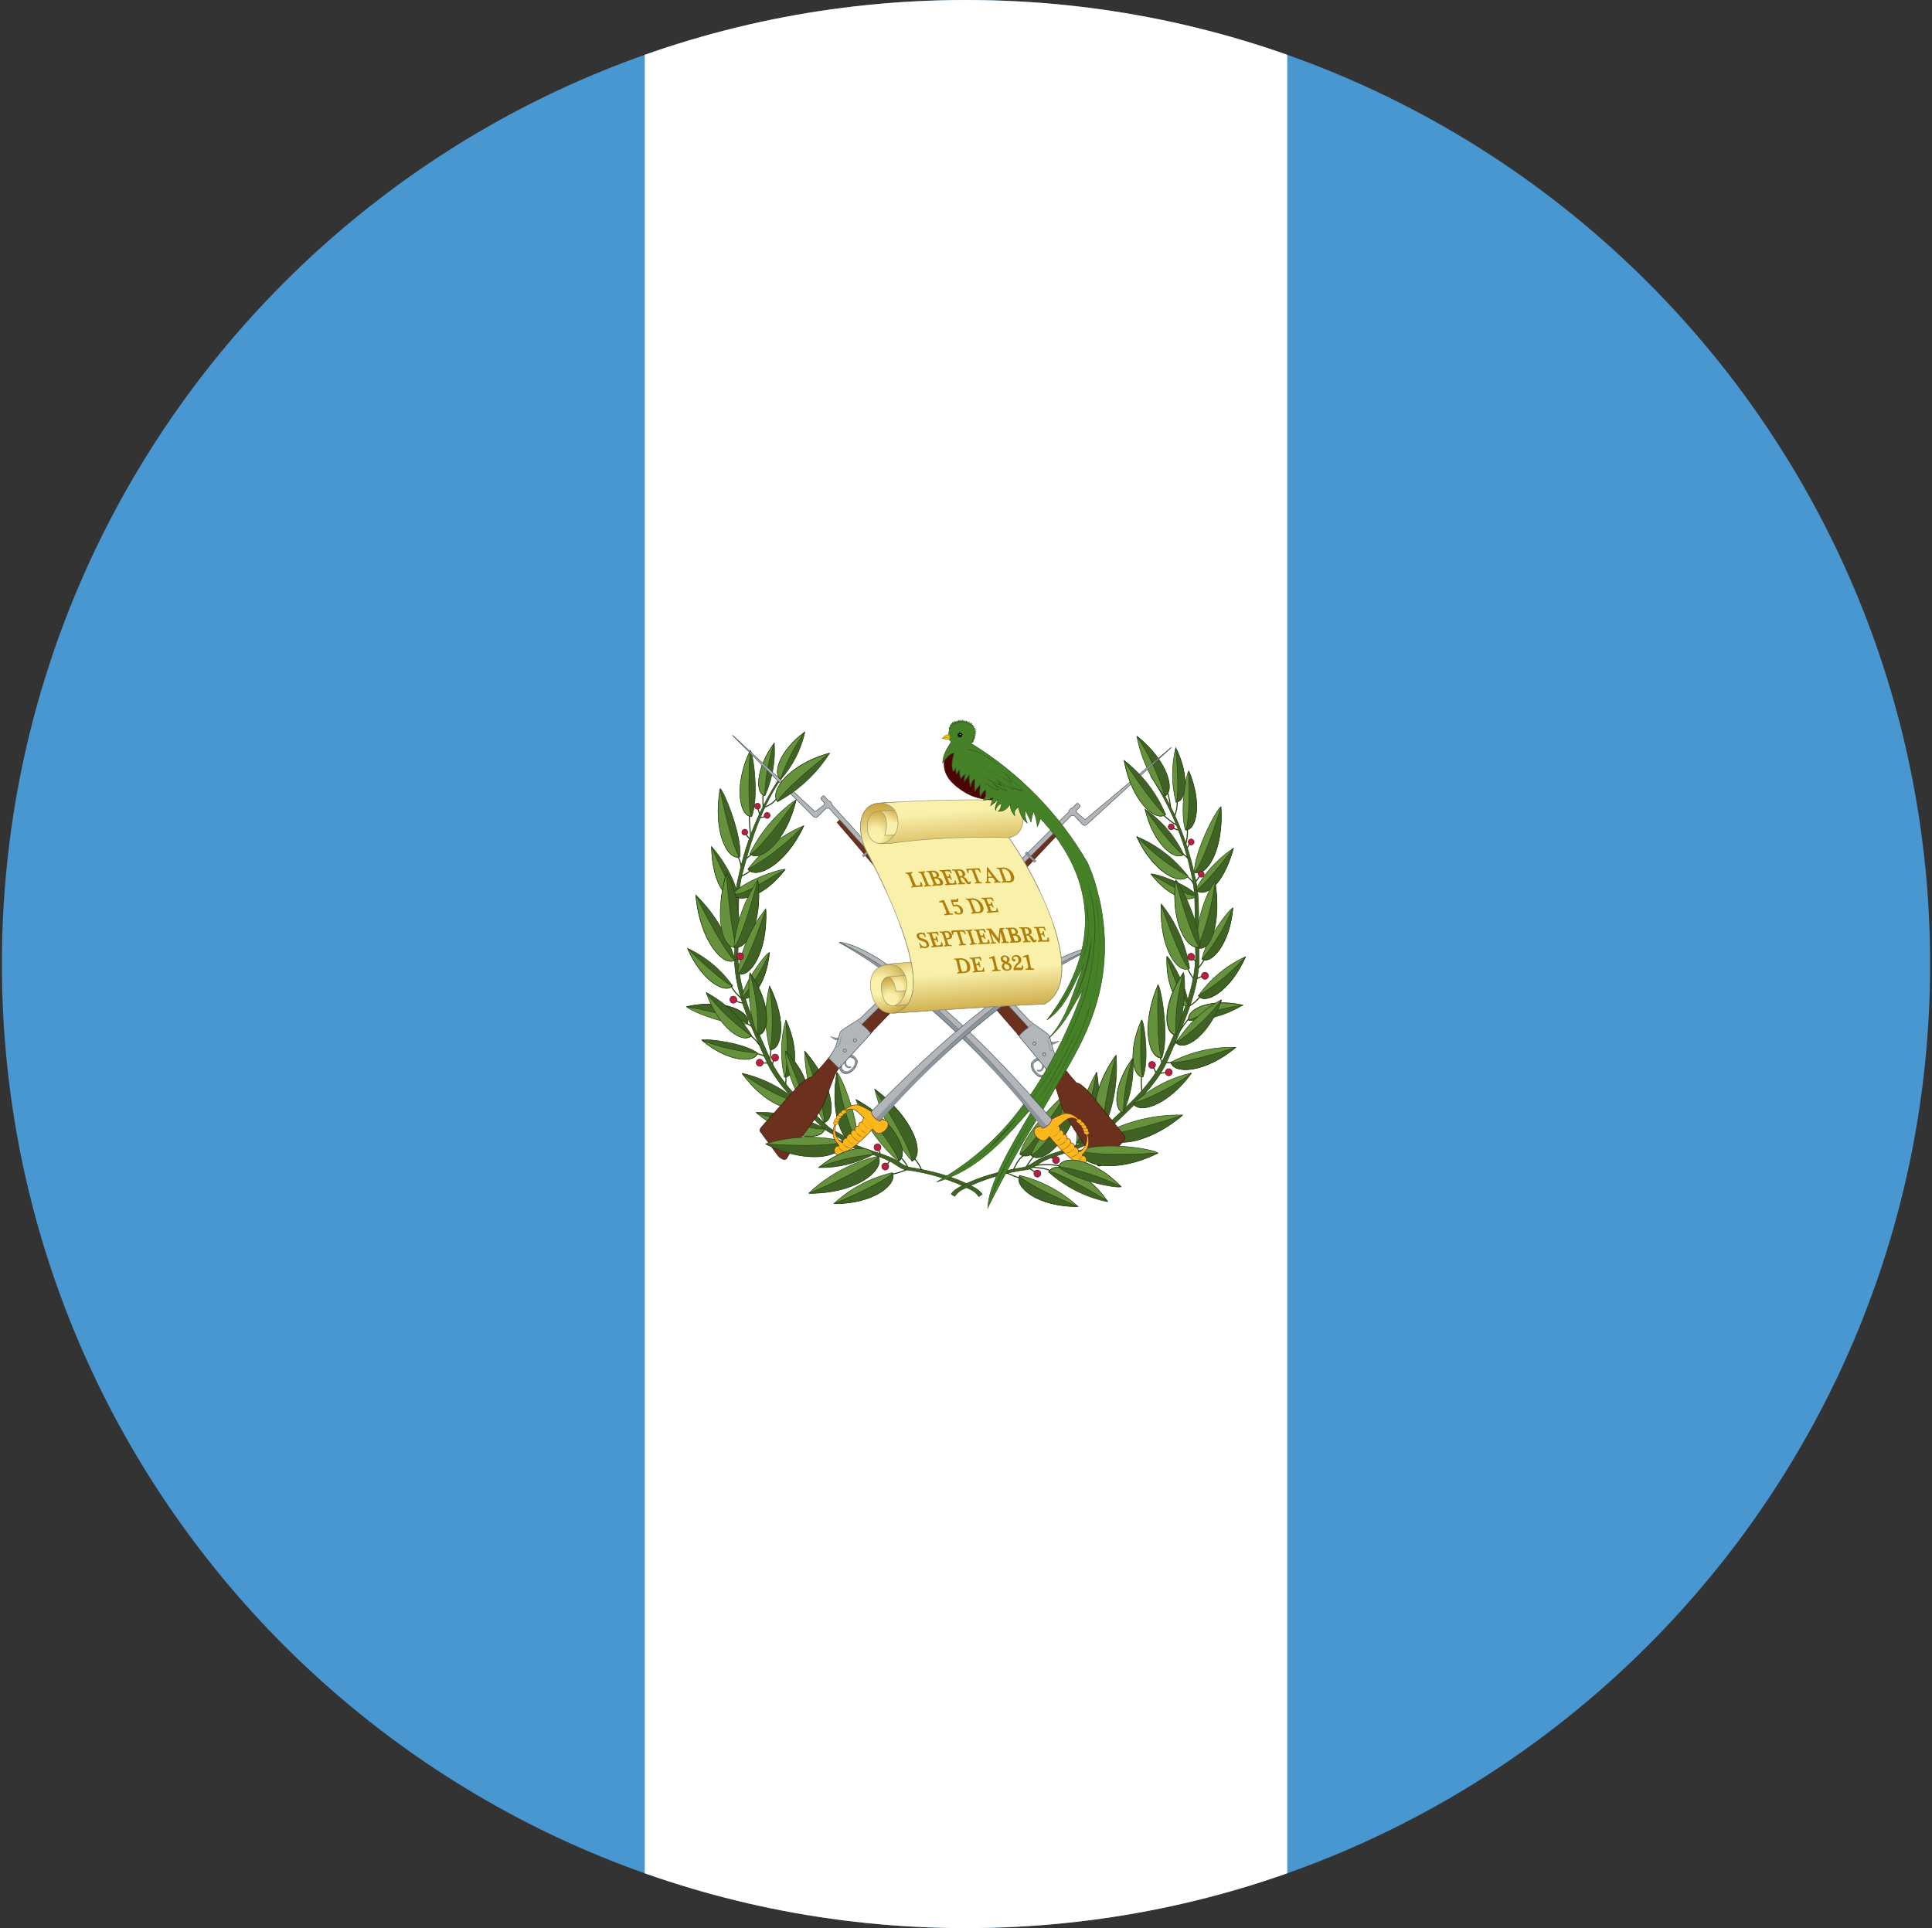 <svg width="513" height="512" viewBox="0 0 513 512" fill="none" xmlns="http://www.w3.org/2000/svg">
<rect x="0" y="0" width="513" height="512" fill="#333333" stroke="none"/>
<g clip-path="url(#clip0_103_6027)">
<path d="M0.5 0H512.5V512H0.5V0Z" fill="#4997D0"/>
<path d="M171.2 0H341.8V512H171.2V0Z" fill="white"/>
<path d="M236.818 311.781C238.725 311.493 239.785 310.918 241.056 310.486M242.681 307.536C243.619 308.494 244.342 309.648 244.799 310.918M239.078 307.249C239.976 308.101 240.696 309.129 241.197 310.27M206.235 211.997C205.529 213.149 204.117 213.94 202.845 214.443M202.633 214.3C202.633 213.292 202.492 212.141 202.633 211.134M201.291 214.731C201.291 215.019 201.574 215.738 201.715 216.17M203.198 216.89L201.786 217.105M198.961 216.458C198.961 218.328 199.172 220.487 199.314 222.141M198.042 221.422C198.396 221.997 198.749 222.501 199.172 222.789M195.923 227.465C196.277 228.112 196.63 228.904 196.842 230.343M199.455 226.961L198.042 228.041M199.243 231.206C198.537 231.853 197.689 232.285 196.771 232.717M194.087 261.781C194.804 263.084 195.764 264.233 196.912 265.163M197.336 266.386C196.59 266.292 195.869 266.047 195.217 265.666M198.325 271.781L199.526 272.501M199.243 274.947C200.091 275.522 201.009 276.601 201.856 277.752M200.868 279.767C201.856 279.983 202.633 280.27 203.128 280.486M202.421 282.285H203.834M204.752 278.472L204.399 281.493M205.105 282.644L205.388 281.493M208.707 285.81L208.637 288.112M236.324 308.184L235.476 309.335M233.781 306.529L233.287 305.234" stroke="#24420E" stroke-width="0.285"/>
<path d="M260.832 317.177C260.248 316.321 259.441 315.649 258.502 315.234C253.063 312.357 247.625 310.99 241.55 309.983C240.067 309.767 238.655 308.4 237.171 307.68C233.64 306.026 229.755 305.378 226.365 303.58C226.153 303.508 225.306 303.004 224.952 302.501C223.54 300.918 221.068 300.414 219.585 298.903C213.652 293.292 207.436 288.112 204.187 280.558C200.232 271.422 195.358 261.997 195.994 251.638C196.418 245.019 195.5 238.4 197.054 232.213C199.455 222.861 202.421 213.724 207.931 206.026L207.012 206.602C201.782 214.519 198.09 223.384 196.135 232.717C194.511 238.976 195.429 245.666 195.076 252.141C194.37 262.573 199.314 271.997 203.198 281.134C206.447 288.616 212.733 293.868 218.596 299.551C220.15 300.99 222.551 301.493 223.964 303.148C224.388 303.567 224.863 303.929 225.376 304.227C228.837 305.954 232.722 306.601 236.253 308.328C237.666 309.047 239.078 310.342 240.491 310.63C246.431 311.38 252.207 313.131 257.583 315.81C258.519 316.231 259.324 316.902 259.914 317.752L260.832 317.105" fill="#406325"/>
<path d="M260.832 317.177C260.248 316.321 259.441 315.649 258.502 315.234C253.063 312.357 247.625 310.99 241.55 309.983C240.067 309.767 238.655 308.4 237.171 307.68C233.64 306.026 229.755 305.378 226.365 303.58C226.153 303.508 225.306 303.004 224.952 302.501C223.54 300.918 221.068 300.414 219.585 298.903C213.652 293.292 207.436 288.112 204.187 280.558C200.232 271.422 195.358 261.997 195.994 251.638C196.418 245.019 195.5 238.4 197.054 232.213C199.455 222.861 202.421 213.724 207.931 206.026L207.012 206.602C201.782 214.519 198.09 223.384 196.135 232.717C194.511 238.976 195.429 245.666 195.076 252.141C194.37 262.573 199.314 271.997 203.198 281.134C206.447 288.616 212.733 293.868 218.596 299.551C220.15 300.99 222.551 301.493 223.964 303.148C224.388 303.567 224.863 303.929 225.376 304.227C228.837 305.954 232.722 306.601 236.253 308.328C237.666 309.047 239.078 310.342 240.491 310.63C246.431 311.38 252.207 313.131 257.583 315.81C258.519 316.231 259.324 316.902 259.914 317.752L260.832 317.105" stroke="#24420E" stroke-width="0.143"/>
<path d="M204.47 278.76C203.015 273.228 202.966 267.41 204.328 261.853C209.061 271.206 207.507 278.904 204.47 278.76ZM236.889 311.421C231.13 312.766 225.805 315.589 221.421 319.623C232.086 319.695 238.372 314.371 236.889 311.421ZM242.186 308.328C237.362 302.925 233.961 296.367 232.298 289.263C242.892 297.105 245.647 306.745 242.186 308.328Z" fill="#67923D" stroke="#24420E" stroke-width="0.143"/>
<path d="M238.584 308.4C233.5 304.008 229.609 298.36 227.283 291.997C238.09 297.896 241.621 306.529 238.584 308.4ZM227.566 303.508C228.272 297.896 223.61 286.098 222.268 284.803C220.15 296.673 224.387 304.659 227.566 303.508ZM208.284 286.026C207.143 281.041 207.265 275.842 208.637 270.918C212.522 279.335 210.968 286.17 208.284 286.026ZM198.607 230.774C202.474 225.678 207.589 221.708 213.44 219.264C208.637 229.767 200.726 233.58 198.607 230.774Z" fill="#67923D" stroke="#24420E" stroke-width="0.143"/>
<path d="M199.102 226.746C201.904 220.945 206.139 215.986 211.391 212.357C208.778 223.652 201.715 229.048 199.102 226.746ZM218.808 298.112C215.544 292.325 213.77 285.792 213.652 279.119C221.562 288.112 222.127 297.321 218.737 298.112H218.808ZM198.537 271.853C193.593 272.645 183.422 268.544 182.292 267.321C192.604 265.019 199.526 268.76 198.537 271.853ZM196.983 264.875C197.548 260.918 203.057 253.508 204.258 252.932C203.552 261.566 199.031 266.314 196.983 264.875ZM233.216 307.033C226.336 308.594 219.98 311.968 214.782 316.817C227.495 316.889 235.052 310.558 233.216 307.033Z" fill="#67923D" stroke="#24420E" stroke-width="0.143"/>
<path d="M204.54 278.688C207.507 278.832 209.061 271.206 204.328 261.853C205.22 267.423 205.292 273.097 204.54 278.688ZM212.451 293.076C208.095 289.111 202.821 286.338 197.124 285.019C203.41 293.724 211.18 295.882 212.451 293.076ZM195.217 254.947C193.213 248.388 189.618 242.45 184.764 237.681C185.823 250.055 192.251 256.889 195.217 254.947ZM201.15 279.623C197.619 276.961 187.73 275.738 186.318 276.17C193.522 282.213 200.585 282.285 201.15 279.623ZM194.511 261.781C191.46 257.459 187.342 254.034 182.574 251.853C186.459 260.774 192.886 264.084 194.511 261.709V261.781ZM196.488 227.537C197.054 222.069 192.533 210.703 191.262 209.408C189.214 220.918 193.31 228.616 196.418 227.537H196.488ZM199.596 216.818C201.503 212.141 200.161 200.703 199.243 199.264C194.723 208.976 196.559 216.962 199.596 216.818Z" fill="#406325" stroke="#24420E" stroke-width="0.143"/>
<path d="M203.128 211.278C205.073 206.906 205.923 202.11 205.6 197.321C200.514 204.3 200.656 210.918 203.128 211.278ZM207.366 206.89C210.501 203.339 212.689 199.029 213.722 194.372C206.871 199.408 205.105 205.739 207.366 206.89ZM195.994 237.969C196.065 238.616 195.288 232.069 188.931 224.803C189.214 235.451 193.31 239.479 195.994 237.969ZM219.019 299.695C213.402 296.708 207.132 295.223 200.797 295.378C209.696 302.86 218.384 303.004 219.019 299.695ZM227.566 303.508C224.317 304.587 220.15 296.673 222.198 284.803C223.115 291.255 224.897 297.549 227.495 303.508H227.566ZM236.959 311.421C238.372 314.371 232.157 319.695 221.562 319.623C230.038 316.026 236.536 312.5 236.959 311.493V311.421ZM242.115 308.256C245.576 306.601 242.892 297.105 232.227 289.263C238.301 298.76 242.469 306.961 242.115 308.256Z" fill="#406325" stroke="#24420E" stroke-width="0.143"/>
<path d="M238.584 308.328C241.55 306.385 238.09 297.896 227.283 291.997C233.993 300.054 238.725 307.105 238.584 308.328ZM208.354 286.026C210.968 286.17 212.592 279.335 208.707 270.918C209.202 278.832 208.99 285.306 208.354 286.026ZM198.607 230.846C200.726 233.58 208.496 229.839 213.369 219.336C209.025 223.884 204.052 227.762 198.607 230.846Z" fill="#406325" stroke="#24420E" stroke-width="0.143"/>
<path d="M199.243 226.746C201.786 229.048 208.778 223.652 211.391 212.357C205.741 220.487 200.373 226.602 199.243 226.746ZM218.808 298.04C222.127 297.249 221.633 288.112 213.652 279.119C217.183 288.832 219.302 296.961 218.808 298.04ZM198.396 271.853C199.384 268.76 192.533 265.091 182.292 267.321C190.979 268.904 197.83 270.918 198.396 271.853ZM197.054 264.947C199.102 266.242 203.481 261.566 204.328 252.932C202.481 257.272 200.031 261.318 197.054 264.947ZM233.216 307.105C234.982 310.702 227.566 316.961 214.852 316.889C224.882 312.644 232.722 308.4 233.216 307.105Z" fill="#406325" stroke="#24420E" stroke-width="0.143"/>
<path d="M199.596 274.947C196.638 270.154 192.498 266.234 187.589 263.58C191.121 273.364 197.619 277.321 199.596 274.947Z" fill="#406325" stroke="#24420E" stroke-width="0.143"/>
<path d="M194.652 237.321C197.477 233.94 207.012 230.702 208.496 230.846C202.845 238.4 195.782 239.911 194.652 237.321ZM212.38 293.076C211.109 295.954 203.41 293.796 197.054 285.091C201.756 288.494 206.919 291.184 212.38 293.076ZM195.147 254.947C192.18 256.889 185.894 250.055 184.764 237.681C189.425 247.249 193.946 254.587 195.147 254.947ZM201.079 279.623C200.585 282.285 193.522 282.213 186.388 276.242C191.099 278.085 196.048 279.224 201.079 279.623ZM194.37 261.709C192.745 264.012 186.459 260.774 182.574 251.853C188.366 257.609 193.522 261.709 194.44 261.709H194.37ZM196.347 227.465C193.24 228.616 189.214 220.99 191.191 209.479C193.098 219.192 195.429 226.889 196.347 227.465ZM199.526 216.746C196.488 216.961 194.652 208.976 199.172 199.264C198.607 208.472 198.819 216.026 199.526 216.746ZM203.057 211.278C200.656 210.846 200.444 204.3 205.6 197.321C204.072 201.818 203.215 206.523 203.057 211.278ZM207.295 206.89C205.105 205.667 206.8 199.408 213.652 194.444C210.941 198.25 208.799 202.444 207.295 206.89Z" fill="#67923D" stroke="#24420E" stroke-width="0.143"/>
<path d="M195.994 237.968C193.24 239.479 189.214 235.451 188.931 224.803C192.463 233.22 195.005 237.609 195.994 237.968ZM218.949 299.695C218.313 303.004 209.696 302.86 200.797 295.45C210.12 298.544 217.96 300.27 218.949 299.695ZM213.157 292.86C210.491 288.727 208.888 283.977 208.496 279.047C214.852 285.306 215.7 292.069 213.298 292.86H213.157ZM201.291 274.875C198.749 270.702 198.466 259.839 199.172 258.328C205.035 266.889 204.328 274.659 201.291 274.875ZM199.384 274.947C197.477 277.321 190.979 273.436 187.518 263.58C190.893 267.952 194.893 271.783 199.384 274.947Z" fill="#67923D" stroke="#24420E" stroke-width="0.143"/>
<path d="M194.652 237.321C195.782 239.911 202.704 238.4 208.425 230.918C199.949 235.81 196.63 237.969 194.652 237.321ZM201.221 274.731C204.258 274.515 204.964 266.817 199.102 258.328C200.665 263.67 201.381 269.231 201.221 274.803V274.731ZM213.228 292.86C215.629 292.141 214.782 285.306 208.496 279.047C211.603 286.026 213.581 291.997 213.228 292.86Z" fill="#406325" stroke="#24420E" stroke-width="0.143"/>
<path d="M195.923 250.127C197.336 244.084 194.723 233.868 192.886 231.71C189.567 242.789 192.745 250.846 195.923 250.127Z" fill="#406325" stroke="#24420E" stroke-width="0.143"/>
<path d="M195.782 251.566C191.544 252.501 189.637 242.933 192.886 232.069C193.593 241.782 194.864 250.846 195.712 251.494L195.782 251.566Z" fill="#67923D" stroke="#24420E" stroke-width="0.143"/>
<path d="M194.864 251.494C195.484 245.121 197.67 239.009 201.221 233.724C202.633 245.091 198.042 252.645 194.864 251.494Z" fill="#67923D" stroke="#24420E" stroke-width="0.143"/>
<path d="M194.935 251.422C198.113 252.573 202.633 245.091 201.221 233.724C198.749 243.292 195.923 250.846 194.935 251.422Z" fill="#406325" stroke="#24420E" stroke-width="0.143"/>
<path d="M195.853 258.4C196.831 252.144 199.414 246.263 203.34 241.35C203.905 253.004 198.89 259.983 195.853 258.4Z" fill="#67923D" stroke="#24420E" stroke-width="0.143"/>
<path d="M195.923 258.472C198.89 260.055 203.905 253.148 203.34 241.566C200.232 250.774 196.983 258.04 195.923 258.472Z" fill="#406325" stroke="#24420E" stroke-width="0.143"/>
<path d="M197.76 221.782C198.189 221.782 198.537 221.427 198.537 220.99C198.537 220.553 198.189 220.199 197.76 220.199C197.331 220.199 196.983 220.553 196.983 220.99C196.983 221.427 197.331 221.782 197.76 221.782Z" fill="#BA1F3E" stroke="#511124" stroke-width="0.143"/>
<path d="M203.693 217.321C204.122 217.321 204.47 216.967 204.47 216.53C204.47 216.093 204.122 215.739 203.693 215.739C203.264 215.739 202.916 216.093 202.916 216.53C202.916 216.967 203.264 217.321 203.693 217.321Z" fill="#BA1F3E" stroke="#511124" stroke-width="0.143"/>
<path d="M201.15 214.875C201.579 214.875 201.927 214.521 201.927 214.084C201.927 213.647 201.579 213.292 201.15 213.292C200.721 213.292 200.373 213.647 200.373 214.084C200.373 214.521 200.721 214.875 201.15 214.875Z" fill="#BA1F3E" stroke="#511124" stroke-width="0.143"/>
<path d="M194.723 266.386C195.23 266.386 195.641 265.967 195.641 265.45C195.641 264.934 195.23 264.515 194.723 264.515C194.216 264.515 193.805 264.934 193.805 265.45C193.805 265.967 194.216 266.386 194.723 266.386Z" fill="#BA1F3E" stroke="#511124" stroke-width="0.143"/>
<path d="M196.488 254.875C196.996 254.875 197.407 254.456 197.407 253.94C197.407 253.423 196.996 253.004 196.488 253.004C195.981 253.004 195.57 253.423 195.57 253.94C195.57 254.456 195.981 254.875 196.488 254.875Z" fill="#BA1F3E" stroke="#511124" stroke-width="0.143"/>
<path d="M205.812 281.781C206.319 281.781 206.73 281.363 206.73 280.846C206.73 280.329 206.319 279.911 205.812 279.911C205.305 279.911 204.893 280.329 204.893 280.846C204.893 281.363 205.305 281.781 205.812 281.781Z" fill="#BA1F3E" stroke="#511124" stroke-width="0.143"/>
<path d="M201.715 283.148C202.222 283.148 202.633 282.729 202.633 282.213C202.633 281.696 202.222 281.278 201.715 281.278C201.208 281.278 200.797 281.696 200.797 282.213C200.797 282.729 201.208 283.148 201.715 283.148Z" fill="#BA1F3E" stroke="#511124" stroke-width="0.143"/>
<path d="M233.004 305.594C233.511 305.594 233.922 305.175 233.922 304.659C233.922 304.142 233.511 303.724 233.004 303.724C232.497 303.724 232.086 304.142 232.086 304.659C232.086 305.175 232.497 305.594 233.004 305.594Z" fill="#BA1F3E" stroke="#511124" stroke-width="0.143"/>
<path d="M235.052 310.702C235.56 310.702 235.971 310.283 235.971 309.767C235.971 309.25 235.56 308.831 235.052 308.831C234.545 308.831 234.134 309.25 234.134 309.767C234.134 310.283 234.545 310.702 235.052 310.702Z" fill="#BA1F3E" stroke="#511124" stroke-width="0.143"/>
<path d="M313.805 226.53C314.299 226.961 314.653 227.105 315.429 227.897M310.768 214.3C310.768 213.292 310.344 211.638 310.132 210.703M312.604 212.861C312.604 214.228 312.392 215.523 311.827 216.746M308.861 216.386C310.132 217.537 311.333 218.544 312.604 219.192M315.288 220.055C315.359 221.494 315.218 222.933 314.794 224.371M315.076 225.451L315.994 223.796M314.652 232.573C315.641 232.789 316.63 234.012 317.125 235.091M317.478 234.156L318.608 232.573M319.808 254.731C319.314 255.595 318.747 256.413 318.113 257.177M315.288 257.177C315.853 258.184 316.418 259.335 317.125 260.055M318.89 264.299C318.063 265.495 316.975 266.48 315.712 267.177M315.853 270.414C315.076 270.99 314.087 272.573 313.24 273.796M319.173 259.263L317.69 259.911M316.701 254.587L317.548 255.307M310.98 282.213H309.567M308.084 280.918L308.508 282.069M303.14 285.738C302.928 287.105 303.069 288.4 303.21 289.767M306.248 283.292L306.954 284.875M309.708 284.803L307.943 285.019M286.189 303.22L285.482 304.515M293.887 301.637C292.828 301.781 291.91 301.637 290.991 301.493M287.107 305.81C286.4 305.45 285.694 305.306 284.988 305.09M274.605 307.033C273.97 307.536 273.193 308.759 272.486 309.911M272.063 306.673C270.367 307.608 269.802 309.335 268.955 310.846M270.933 312.86C269.802 312.572 268.531 311.997 267.189 311.421M278.984 310.918C277.36 310.054 275.665 310.198 273.97 309.911M281.598 309.623C278.984 309.119 276.654 309.191 274.323 309.551M279.832 307.68L278.843 307.249M274.888 311.205L273.263 310.27M314.158 274.875C313.311 275.45 312.392 276.529 311.545 277.681M312.816 220.415L311.262 219.839" stroke="#24420E" stroke-width="0.285"/>
<path d="M252.569 317.105C253.134 316.169 254.052 315.666 254.9 315.162C260.338 312.285 265.777 310.99 271.851 309.982C273.334 309.695 274.747 308.328 276.23 307.68C279.761 305.954 283.646 305.306 287.036 303.58C287.248 303.436 288.096 302.932 288.449 302.429C289.861 300.846 292.333 300.342 293.817 298.831C299.75 293.22 305.965 288.04 309.214 280.486C313.169 271.35 318.043 261.925 317.407 251.566C316.983 244.947 317.901 238.328 316.348 232.141C314.389 222.788 310.697 213.9 305.471 205.954L306.389 206.53C311.628 214.469 315.32 223.359 317.266 232.717C318.89 238.904 317.972 245.594 318.325 252.141C319.032 262.501 314.087 271.925 310.203 281.134C306.954 288.616 300.668 293.796 294.805 299.479C293.252 300.918 290.85 301.421 289.438 303.076C289.013 303.495 288.538 303.857 288.025 304.155C284.564 305.882 280.679 306.601 277.148 308.256C275.735 308.975 274.323 310.27 272.91 310.558C266.97 311.308 261.194 313.059 255.818 315.738C254.883 316.159 254.077 316.83 253.487 317.68L252.569 317.105Z" fill="#406325" stroke="#24420E" stroke-width="0.143"/>
<path d="M308.508 280.918C310.485 275.594 308.508 263.076 307.519 261.494C302.787 272.573 305.117 281.35 308.508 280.918Z" fill="#406325" stroke="#24420E" stroke-width="0.143"/>
<path d="M303.493 285.954C305.117 281.925 303.987 272.069 303.21 270.846C299.326 279.263 300.88 286.17 303.493 285.954ZM315.429 232.645C311.866 227.989 307.166 224.367 301.798 222.141C306.177 231.71 313.452 235.235 315.429 232.645Z" fill="#406325" stroke="#24420E" stroke-width="0.143"/>
<path d="M314.299 226.889C311.964 222.049 308.435 217.909 304.058 214.875C306.248 224.228 312.11 228.76 314.299 226.889ZM317.619 237.609C315.147 234.731 306.883 231.925 305.612 232.069C310.556 238.544 316.63 239.911 317.619 237.609ZM315.641 270.99C320.695 270.954 325.646 269.538 329.979 266.889C320.868 264.875 314.794 268.256 315.641 270.99ZM315.5 266.889C315.5 262.86 311.05 254.803 309.85 253.94C309.497 262.573 313.311 267.968 315.5 266.889Z" fill="#406325" stroke="#24420E" stroke-width="0.143"/>
<path d="M315.853 257.033C314.863 250.803 312.281 244.947 308.366 240.055C307.801 251.709 312.816 258.616 315.853 257.033ZM278.419 311.205C282.87 315.204 288.279 317.934 294.099 319.119C287.884 310.27 279.903 308.256 278.49 311.205H278.419Z" fill="#406325" stroke="#24420E" stroke-width="0.143"/>
<path d="M308.508 280.774C305.047 281.206 302.787 272.573 307.519 261.494C307.166 271.709 307.66 279.983 308.508 280.774ZM270.791 312.141C276.546 313.535 281.865 316.38 286.259 320.414C275.594 320.486 269.308 315.162 270.721 312.213L270.791 312.141ZM270.791 306.457C272.204 300.702 281.386 291.206 283.152 290.558C280.609 302.86 273.475 308.903 270.791 306.457ZM285.835 303.508C286.014 296.916 287.837 290.479 291.133 284.803C293.252 296.601 289.014 304.587 285.835 303.508ZM301.021 293.004C305.357 289.049 310.605 286.277 316.277 284.947C309.991 293.652 302.292 295.81 300.95 293.004H301.021ZM319.173 254.659C319.879 250.127 326.024 241.781 327.366 241.062C326.518 250.846 321.504 256.17 319.173 254.731V254.659Z" fill="#67923D" stroke="#24420E" stroke-width="0.143"/>
<path d="M310.909 282.069C316.237 279.299 322.163 277.938 328.143 278.112C319.808 285.091 311.545 285.162 310.909 282.069ZM318.184 264.443C321.384 259.93 325.696 256.357 330.685 254.083C326.589 263.436 319.879 266.889 318.184 264.443ZM317.125 231.638C317.125 226.17 322.775 215.307 324.188 214.228C324.964 225.81 320.162 233.076 317.125 231.638ZM312.251 213.005C311.044 208.29 311.02 203.343 312.18 198.616C316.065 206.458 314.794 213.005 312.18 213.005H312.251Z" fill="#67923D" stroke="#24420E" stroke-width="0.143"/>
<path d="M309.214 211.422C305.505 206.827 302.98 201.362 301.868 195.523C310.203 202.213 312.039 210.199 309.214 211.422ZM317.478 236.242C317.266 236.889 319.597 230.702 327.507 225.235C324.682 235.522 319.738 238.4 317.478 236.242ZM293.393 300.918C299.767 297.59 306.856 295.933 314.017 296.098C303.987 304.587 294.099 304.731 293.393 300.918ZM303.493 285.954C300.88 286.098 299.255 279.263 303.14 270.846C302.645 278.76 302.857 285.234 303.493 285.954ZM315.429 232.645C313.522 235.235 306.248 231.781 301.868 222.141C305.833 226.331 310.407 229.873 315.429 232.645ZM314.229 226.889C312.039 228.76 306.248 224.3 304.058 214.875C308.79 221.638 313.24 226.746 314.229 226.889ZM317.619 237.681C316.63 239.911 310.627 238.616 305.682 232.141C313.028 236.386 315.924 238.184 317.69 237.681H317.619ZM315.783 270.918C314.864 268.184 320.939 264.947 330.05 266.961C325.124 267.533 320.313 268.868 315.783 270.918ZM315.5 266.889C313.24 267.968 309.497 262.645 309.85 254.012C311.113 258.582 313.016 262.943 315.5 266.961V266.889Z" fill="#67923D" stroke="#24420E" stroke-width="0.143"/>
<path d="M315.783 257.177C312.746 258.76 307.801 251.853 308.366 240.271C311.474 249.479 314.723 256.745 315.783 257.177ZM278.561 311.205C279.973 308.184 287.813 310.198 294.099 318.975C286.33 314.155 279.62 310.846 278.561 311.205Z" fill="#67923D" stroke="#24420E" stroke-width="0.143"/>
<path d="M285.835 303.364C289.084 304.515 293.252 296.601 291.203 284.731C289.226 294.803 286.824 302.788 285.835 303.436V303.364Z" fill="#406325" stroke="#24420E" stroke-width="0.143"/>
<path d="M293.11 299.623C295.784 293.531 296.902 286.849 296.359 280.198C289.296 289.983 289.72 299.119 293.11 299.623ZM270.721 312.213C269.308 315.162 275.453 320.486 286.118 320.342C277.642 316.889 271.144 313.292 270.721 312.213ZM270.862 306.385C273.546 308.831 280.609 302.86 283.152 290.558C277.43 299.479 272.063 306.241 270.862 306.385ZM301.021 293.004C302.292 295.882 309.991 293.724 316.348 285.019C311.645 288.422 306.482 291.112 301.021 293.004ZM319.243 254.659C321.574 256.17 326.518 250.846 327.366 241.134C325.329 246.026 322.592 250.584 319.243 254.659ZM310.909 282.069C311.615 285.234 319.738 285.091 328.143 278.112C319.314 280.99 311.898 282.573 310.98 282.069H310.909ZM318.255 264.371C320.02 266.817 326.66 263.364 330.756 254.012C327.132 258.094 322.916 261.588 318.255 264.371ZM317.266 231.566C320.232 233.004 325.035 225.81 324.188 214.3C321.362 223.652 318.255 231.062 317.195 231.566H317.266ZM312.322 212.933C314.794 213.005 316.136 206.458 312.18 198.544C312.887 206.098 312.887 212.285 312.322 212.933ZM309.285 211.35C312.11 210.127 310.273 202.213 301.939 195.523C305.15 200.395 307.626 205.73 309.285 211.35ZM317.478 236.314C319.738 238.472 324.682 235.594 327.507 225.235C321.998 232.501 318.537 236.17 317.478 236.314ZM293.463 300.99C294.17 304.731 303.987 304.587 313.946 296.17C303.422 299.623 294.594 301.637 293.463 300.99Z" fill="#406325" stroke="#24420E" stroke-width="0.143"/>
<path d="M298.266 295.45C300.298 290.926 301.172 285.951 300.809 280.99C295.512 288.184 295.724 295.018 298.266 295.378V295.45ZM312.11 274.803C314.652 270.702 314.935 259.767 314.229 258.256C308.366 266.817 309.073 274.587 312.11 274.803Z" fill="#406325" stroke="#24420E" stroke-width="0.143"/>
<path d="M293.11 299.551C289.72 299.119 289.367 289.983 296.289 280.27C293.746 290.198 292.475 298.544 293.11 299.551ZM317.972 250.415C317.266 244.803 320.797 235.954 322.634 234.228C324.47 244.587 320.727 251.494 317.972 250.415ZM298.266 295.378C295.724 295.019 295.512 288.184 300.809 280.99C299.252 285.628 298.395 290.479 298.266 295.378ZM314.794 220.415C313.24 216.098 314.794 206.026 315.641 204.731C319.385 213.508 317.478 220.631 314.794 220.415ZM273.758 306.817C275.523 301.062 285.2 291.709 287.036 290.99C283.999 303.58 276.442 309.407 273.758 306.817ZM312.322 276.889C315.26 272.105 319.375 268.187 324.258 265.522C320.727 275.306 314.229 279.263 312.251 276.889H312.322ZM312.18 274.731C309.143 274.443 308.437 266.817 314.299 258.256C312.736 263.598 312.02 269.159 312.18 274.731Z" fill="#67923D" stroke="#24420E" stroke-width="0.143"/>
<path d="M317.972 251.709C321.645 253.076 324.329 244.659 322.634 234.515C321.807 240.449 320.24 246.251 317.972 251.781V251.709Z" fill="#406325" stroke="#24420E" stroke-width="0.143"/>
<path d="M318.537 251.422C318.89 246.026 313.593 234.875 312.18 233.652C310.768 245.019 315.359 252.573 318.537 251.422ZM314.794 220.343C317.548 220.631 319.385 213.58 315.641 204.731C315.924 213.005 315.5 219.695 314.794 220.343ZM273.828 306.745C276.512 309.407 283.999 303.58 287.036 291.062C280.821 299.911 275.029 306.601 273.828 306.745ZM312.392 276.889C314.37 279.263 320.868 275.378 324.399 265.522C320.981 269.905 316.933 273.737 312.392 276.889Z" fill="#406325" stroke="#24420E" stroke-width="0.143"/>
<path d="M318.466 251.35C315.288 252.573 310.768 245.091 312.18 233.724C314.652 243.22 317.478 250.774 318.466 251.35Z" fill="#67923D" stroke="#24420E" stroke-width="0.143"/>
<path d="M316.277 224.372C316.706 224.372 317.054 224.017 317.054 223.58C317.054 223.143 316.706 222.789 316.277 222.789C315.848 222.789 315.5 223.143 315.5 223.58C315.5 224.017 315.848 224.372 316.277 224.372Z" fill="#BA1F3E" stroke="#511124" stroke-width="0.143"/>
<path d="M318.961 232.933C319.39 232.933 319.738 232.578 319.738 232.141C319.738 231.704 319.39 231.35 318.961 231.35C318.532 231.35 318.184 231.704 318.184 232.141C318.184 232.578 318.532 232.933 318.961 232.933Z" fill="#BA1F3E" stroke="#511124" stroke-width="0.143"/>
<path d="M319.95 260.055C320.457 260.055 320.868 259.636 320.868 259.119C320.868 258.603 320.457 258.184 319.95 258.184C319.443 258.184 319.032 258.603 319.032 259.119C319.032 259.636 319.443 260.055 319.95 260.055Z" fill="#BA1F3E" stroke="#511124" stroke-width="0.143"/>
<path d="M316.277 255.019C316.784 255.019 317.195 254.6 317.195 254.084C317.195 253.567 316.784 253.148 316.277 253.148C315.77 253.148 315.359 253.567 315.359 254.084C315.359 254.6 315.77 255.019 316.277 255.019Z" fill="#BA1F3E" stroke="#511124" stroke-width="0.143"/>
<path d="M305.894 283.724C306.401 283.724 306.813 283.305 306.813 282.788C306.813 282.272 306.401 281.853 305.894 281.853C305.387 281.853 304.976 282.272 304.976 282.788C304.976 283.305 305.387 283.724 305.894 283.724Z" fill="#BA1F3E" stroke="#511124" stroke-width="0.143"/>
<path d="M310.344 285.666C310.851 285.666 311.262 285.247 311.262 284.731C311.262 284.214 310.851 283.796 310.344 283.796C309.837 283.796 309.426 284.214 309.426 284.731C309.426 285.247 309.837 285.666 310.344 285.666Z" fill="#BA1F3E" stroke="#511124" stroke-width="0.143"/>
<path d="M280.397 308.975C280.904 308.975 281.315 308.556 281.315 308.04C281.315 307.523 280.904 307.105 280.397 307.105C279.89 307.105 279.479 307.523 279.479 308.04C279.479 308.556 279.89 308.975 280.397 308.975Z" fill="#BA1F3E" stroke="#511124" stroke-width="0.143"/>
<path d="M275.453 312.572C275.96 312.572 276.371 312.154 276.371 311.637C276.371 311.121 275.96 310.702 275.453 310.702C274.946 310.702 274.535 311.121 274.535 311.637C274.535 312.154 274.946 312.572 275.453 312.572Z" fill="#BA1F3E" stroke="#511124" stroke-width="0.143"/>
<path d="M310.98 220.343C311.409 220.343 311.757 219.988 311.757 219.551C311.757 219.114 311.409 218.76 310.98 218.76C310.551 218.76 310.203 219.114 310.203 219.551C310.203 219.988 310.551 220.343 310.98 220.343Z" fill="#BA1F3E" stroke="#511124" stroke-width="0.143"/>
<path d="M224.246 282.141C224.105 282.86 224.811 283.796 225.659 283.58C226.012 283.58 226.153 283.22 225.8 283.22C225.517 283.364 225.164 283.22 224.952 283.004C224.783 282.812 224.667 282.577 224.618 282.324C224.568 282.071 224.586 281.809 224.67 281.565L224.246 282.141Z" fill="#8C959D" stroke="#485654" stroke-width="0.071"/>
<path d="M226.294 283.58C225.588 284.443 224.529 284.803 223.893 284.227C223.469 283.796 223.328 283.364 223.54 282.788L222.833 283.724C222.833 283.724 223.257 284.659 223.964 285.019C224.882 285.378 226.082 284.803 226.789 283.868C227.354 283.148 227.919 282.141 227.495 281.278C227.173 280.72 226.675 280.289 226.082 280.055L225.376 280.774C225.729 280.63 226.224 280.774 226.577 281.062C227.495 281.781 227.001 282.86 226.294 283.58Z" fill="#8C959D"/>
<path d="M226.294 283.58C226.082 283.867 225.818 284.111 225.517 284.299C225.164 284.443 224.811 284.587 224.458 284.515C224.272 284.512 224.094 284.435 223.964 284.299C223.879 284.255 223.805 284.194 223.744 284.12C223.683 284.046 223.638 283.96 223.61 283.868C223.469 283.724 223.469 283.58 223.399 283.364C223.399 283.148 223.399 283.004 223.54 282.788L223.61 282.86L222.833 283.796V283.724L223.54 284.659L224.034 284.947L224.599 285.019C225.002 285.011 225.394 284.886 225.729 284.659C226.082 284.515 226.436 284.227 226.648 283.939L227.354 282.932C227.495 282.573 227.636 282.213 227.566 281.781C227.566 281.565 227.566 281.422 227.424 281.206C227.101 280.693 226.634 280.292 226.082 280.055H226.153L225.447 280.846H225.376C225.517 280.702 225.729 280.702 225.871 280.702L226.436 280.846C226.718 281.062 227.001 281.35 227.071 281.709C227.142 282.069 227.071 282.429 226.93 282.716C226.789 283.076 226.577 283.364 226.294 283.58ZM226.294 283.58C226.577 283.364 226.718 283.076 226.859 282.716C227.001 282.429 227.071 281.997 227.001 281.709C226.93 281.35 226.648 281.134 226.365 280.99C226.082 280.774 225.659 280.702 225.447 280.846H225.376L226.082 279.983C226.67 280.226 227.165 280.655 227.495 281.206C227.636 281.35 227.707 281.565 227.707 281.781C227.707 282.213 227.636 282.645 227.424 283.004C227.283 283.364 227.071 283.724 226.718 284.011C226.506 284.371 226.153 284.587 225.8 284.803C225.447 285.019 225.094 285.162 224.599 285.162C224.392 285.171 224.185 285.137 223.991 285.063C223.797 284.989 223.62 284.876 223.469 284.731C223.178 284.439 222.939 284.098 222.763 283.724L223.469 282.788H223.61L223.54 283.364C223.54 283.508 223.54 283.724 223.681 283.868L224.034 284.227C224.105 284.371 224.317 284.443 224.458 284.443C224.811 284.515 225.164 284.443 225.517 284.299L226.294 283.58Z" fill="#485654"/>
<path d="M281.386 219.551L253.063 247.969L224.034 276.17L220.785 280.055C219.373 281.709 217.678 283.868 215.7 285.81C215.347 286.314 214.923 286.098 214.499 286.386C213.228 287.105 211.886 288.4 210.968 289.479L202.28 299.191C201.786 299.839 201.574 300.198 201.998 300.63L206.659 306.961C207.507 307.824 208.496 308.256 208.919 307.537C211.109 303.58 216.689 297.608 218.808 292.932C220.008 290.055 221.562 284.947 222.692 283.724C224.105 282.141 227.707 278.112 231.027 274.587L231.733 273.868C231.874 273.58 232.086 273.364 232.369 273.148C248.967 255.882 268.178 234.947 282.163 220.199L281.456 219.479L281.386 219.551Z" fill="#6C301E" stroke="#351710" stroke-width="0.143" stroke-linejoin="round"/>
<path d="M222.551 276.242C221.703 276.242 221.138 275.738 220.503 275.234C221.35 275.522 222.198 275.81 222.975 275.45L222.551 276.242Z" fill="#8C959D" stroke="#485654" stroke-width="0.071"/>
<path d="M310.909 198.544L288.449 217.393C288.237 217.681 288.025 217.609 287.813 217.393L285.765 215.666V215.235L286.754 214.228C286.895 214.084 286.754 214.012 286.683 213.796L286.259 213.364C286.047 213.292 285.906 213.364 285.765 213.508L284.776 214.587C284.282 214.587 283.858 215.019 283.787 215.595C270.226 229.048 258.502 241.062 245.011 254.299L229.049 269.839C228.484 270.558 226.012 271.925 224.387 273.004C223.822 273.364 223.328 273.724 223.116 274.083L221.845 278.04C221.421 278.904 220.079 280.918 220.079 281.062L222.763 283.724L230.603 275.163L231.238 274.443C230.719 273.711 230.101 273.057 229.402 272.501L228.908 272.141C228.837 271.997 229.12 271.781 229.261 271.637C247.907 253.22 268.107 233.005 284.493 216.53C284.721 216.618 284.972 216.618 285.2 216.53L287.248 218.76C287.672 219.264 288.096 219.264 288.449 219.048L310.98 198.544H310.909Z" fill="#B2B6BA" stroke="#485654" stroke-width="0.143"/>
<path d="M221.915 277.896H222.339L222.692 277.824L223.187 276.098L223.752 274.371L223.257 276.098L222.763 277.824L222.339 277.968L221.845 277.896H221.915Z" fill="#485654"/>
<path d="M227.001 276.673C227.235 276.673 227.424 276.48 227.424 276.242C227.424 276.003 227.235 275.81 227.001 275.81C226.767 275.81 226.577 276.003 226.577 276.242C226.577 276.48 226.767 276.673 227.001 276.673Z" stroke="#485654" stroke-width="0.143"/>
<path d="M224.317 279.407C224.551 279.407 224.741 279.214 224.741 278.975C224.741 278.737 224.551 278.544 224.317 278.544C224.083 278.544 223.893 278.737 223.893 278.975C223.893 279.214 224.083 279.407 224.317 279.407Z" stroke="#485654" stroke-width="0.143"/>
<path d="M228.978 272.141C228.517 271.803 228.091 271.417 227.707 270.99C228.169 271.328 228.595 271.713 228.978 272.141Z" fill="#485654"/>
<path d="M272.204 226.53L274.676 229.048L275.1 228.616L272.628 226.17L272.204 226.602V226.53Z" fill="#8C959D" stroke="#485654" stroke-width="0.071"/>
<path d="M277.163 283.131C277.269 283.857 276.519 284.756 275.683 284.498C275.33 284.48 275.206 284.114 275.559 284.132C275.834 284.289 276.194 284.163 276.416 283.958C276.594 283.775 276.721 283.546 276.783 283.296C276.845 283.045 276.839 282.783 276.767 282.535L277.163 283.131Z" fill="#8C959D" stroke="#485654" stroke-width="0.071"/>
<path d="M275.048 284.466C275.712 285.364 276.753 285.776 277.415 285.233C277.859 284.822 278.021 284.398 277.837 283.813L278.498 284.782C278.498 284.782 278.029 285.695 277.307 286.019C276.372 286.333 275.201 285.698 274.54 284.729C274.01 283.982 273.494 282.948 273.959 282.107C274.308 281.566 274.825 281.16 275.428 280.956L276.099 281.71C275.754 281.548 275.253 281.667 274.886 281.937C273.935 282.61 274.377 283.713 275.048 284.466Z" fill="#8C959D"/>
<path d="M275.048 284.466C275.246 284.764 275.498 285.021 275.789 285.224C276.135 285.385 276.481 285.546 276.837 285.492C277.023 285.498 277.205 285.43 277.341 285.301C277.428 285.261 277.505 285.204 277.569 285.133C277.633 285.062 277.683 284.978 277.715 284.887C277.863 284.751 277.87 284.607 277.95 284.395C277.961 284.179 277.968 284.036 277.837 283.813L277.763 283.881L278.494 284.854L278.498 284.782L277.747 285.681L277.24 285.944L276.672 285.988C276.27 285.96 275.885 285.816 275.56 285.572C275.215 285.411 274.876 285.106 274.678 284.808L274.021 283.767C273.897 283.401 273.773 283.034 273.864 282.607C273.875 282.391 273.881 282.247 274.033 282.039C274.38 281.543 274.867 281.165 275.428 280.956L275.358 280.952L276.025 281.778L276.096 281.781C275.962 281.631 275.75 281.62 275.609 281.613L275.038 281.729C274.745 281.93 274.449 282.204 274.361 282.559C274.274 282.915 274.327 283.278 274.454 283.572C274.578 283.939 274.776 284.237 275.048 284.466ZM275.048 284.466C274.776 284.237 274.649 283.942 274.525 283.576C274.398 283.281 274.348 282.847 274.432 282.563C274.52 282.207 274.812 282.006 275.101 281.876C275.394 281.674 275.821 281.624 276.025 281.778L276.096 281.781L275.432 280.884C274.834 281.098 274.319 281.501 273.962 282.035C273.814 282.172 273.733 282.384 273.723 282.6C273.702 283.031 273.752 283.465 273.947 283.835C274.07 284.202 274.265 284.571 274.604 284.876C274.798 285.246 275.141 285.479 275.483 285.712C275.825 285.946 276.171 286.107 276.665 286.131C276.871 286.15 277.079 286.127 277.277 286.062C277.474 285.998 277.657 285.894 277.814 285.757C278.119 285.48 278.374 285.151 278.568 284.786L277.908 283.816L277.766 283.809L277.809 284.388C277.802 284.531 277.792 284.747 277.644 284.884L277.274 285.225C277.197 285.366 276.982 285.427 276.841 285.42C276.484 285.474 276.135 285.385 275.789 285.224L275.048 284.466Z" fill="#485654"/>
<path d="M223.093 217.773L250.019 247.566L277.661 277.178L280.719 281.22C282.051 282.943 283.64 285.183 285.523 287.221C285.851 287.742 286.285 287.547 286.694 287.856C287.93 288.638 289.208 289.998 290.073 291.121L298.285 301.254C298.747 301.925 298.942 302.295 298.498 302.705L293.538 308.797C292.65 309.617 291.642 309.999 291.253 309.259C289.256 305.198 283.969 298.956 282.077 294.18C281.016 291.246 279.709 286.067 278.639 284.789C277.304 283.138 273.899 278.935 270.752 275.249L270.082 274.495C269.954 274.201 269.753 273.975 269.481 273.745C253.731 255.674 235.547 233.808 222.286 218.381L223.026 217.698L223.093 217.773Z" fill="#6C301E" stroke="#351710" stroke-width="0.143" stroke-linejoin="round"/>
<path d="M279.139 277.323C279.985 277.365 280.574 276.891 281.233 276.419C280.372 276.664 279.512 276.91 278.753 276.512L279.139 277.323Z" fill="#8C959D" stroke="#485654" stroke-width="0.071"/>
<path d="M194.612 195.322L216.142 215.266C216.34 215.564 216.555 215.503 216.777 215.298L218.905 213.675L218.926 213.244L217.987 212.189C217.852 212.038 217.997 211.973 218.078 211.761L218.522 211.351C218.737 211.29 218.875 211.369 219.009 211.519L219.945 212.646C220.439 212.671 220.841 213.123 220.884 213.702C233.784 227.813 244.918 240.397 257.757 254.29L272.955 270.605C273.485 271.351 275.889 272.84 277.46 273.998C278.007 274.386 278.483 274.77 278.678 275.139L279.758 279.155C280.14 280.038 281.383 282.117 281.377 282.261L278.568 284.786L271.148 275.845L270.548 275.095C271.101 274.389 271.75 273.766 272.475 273.246L272.986 272.911C273.064 272.771 272.792 272.541 272.658 272.391C254.917 253.068 235.71 231.871 220.134 214.601C219.902 214.678 219.651 214.665 219.428 214.565L217.275 216.691C216.828 217.173 216.405 217.152 216.062 216.919L194.542 195.319L194.612 195.322Z" fill="#B2B6BA" stroke="#485654" stroke-width="0.143"/>
<path d="M279.694 279.008L279.271 278.987L278.922 278.897L278.511 277.148L278.029 275.395L278.44 277.144L278.851 278.894L279.267 279.058L279.765 279.011L279.694 279.008Z" fill="#485654"/>
<path d="M274.673 277.533C274.44 277.521 274.259 277.319 274.271 277.081C274.282 276.843 274.481 276.659 274.715 276.671C274.949 276.682 275.129 276.885 275.117 277.123C275.106 277.361 274.907 277.545 274.673 277.533Z" stroke="#485654" stroke-width="0.143"/>
<path d="M277.223 280.397C276.989 280.385 276.809 280.183 276.821 279.945C276.832 279.707 277.031 279.523 277.265 279.535C277.498 279.546 277.679 279.749 277.667 279.987C277.656 280.225 277.457 280.409 277.223 280.397Z" stroke="#485654" stroke-width="0.143"/>
<path d="M272.916 272.908C273.393 272.593 273.837 272.229 274.241 271.821C273.763 272.136 273.319 272.5 272.916 272.908Z" fill="#485654"/>
<path d="M231.929 225.2L229.339 227.592L228.937 227.14L231.523 224.82L231.926 225.272L231.929 225.2Z" fill="#8C959D" stroke="#485654" stroke-width="0.071"/>
<path d="M224.034 303.076C217.203 301.409 210.058 301.633 203.34 303.724C214.852 309.479 224.175 307.033 223.964 303.004L224.034 303.076ZM286.895 305.45C292.404 303.076 305.824 304.947 307.448 306.17C296.006 311.853 286.612 309.407 286.824 305.45H286.895Z" fill="#67923D" stroke="#24420E" stroke-width="0.143"/>
<path d="M223.893 303.148C224.105 307.105 214.852 309.551 203.34 303.795C214.146 304.515 222.975 304.083 223.822 303.076L223.893 303.148ZM286.895 305.522C286.754 309.479 296.006 311.925 307.519 306.17C296.712 306.889 287.884 306.457 286.966 305.45L286.895 305.522Z" fill="#406325" stroke="#24420E" stroke-width="0.143"/>
<path d="M276.654 299.191C262.429 279.11 244.089 262.418 222.904 250.271C225.376 250.127 230.956 253.076 233.287 254.587C250.167 265.666 264.576 280.342 279.62 297.608C278.772 298.472 278.207 299.047 277.219 299.767L276.654 299.191Z" fill="#B2B6BA" stroke="#485654" stroke-width="0.143"/>
<path d="M278.137 299.047L277.007 299.911C260.762 278.616 238.16 258.256 222.833 250.271C244.093 260.199 261.963 280.27 277.925 298.903H277.996L278.137 299.047Z" fill="#8C959D"/>
<path d="M278.137 299.047L277.007 299.911C269.501 290.092 261.183 280.946 252.145 272.573C245.387 266.254 238.213 260.413 230.673 255.091C228.131 253.364 225.517 251.709 222.833 250.271V250.127C228.484 252.789 233.711 256.026 238.725 259.695C243.669 263.292 248.331 267.393 252.851 271.637C257.316 275.914 261.627 280.353 265.777 284.947C270.014 289.551 273.97 294.299 278.066 298.975L278.137 299.047ZM278.137 299.047C274.04 294.299 270.014 289.695 265.777 285.091C261.629 280.495 257.318 276.055 252.851 271.781C248.331 267.537 243.669 263.508 238.725 259.839C233.781 256.242 228.484 252.932 222.904 250.343V250.199C228.231 253.279 233.351 256.716 238.231 260.486C247.96 268.05 256.991 276.503 265.211 285.738C269.358 290.317 273.317 295.07 277.077 299.983L278.137 299.047Z" fill="#485654"/>
<path d="M283.01 295.594C281.598 296.026 280.397 296.529 279.267 297.249C279.126 298.256 277.854 299.407 276.795 299.623L276.371 299.047H276.23L275.806 299.263C275.382 299.263 274.888 299.407 274.676 299.983C274.393 300.702 274.888 301.637 275.523 302.213C276.23 302.716 276.512 302.932 277.219 302.932C277.996 302.716 278.419 301.997 278.631 301.781C281.244 305.019 283.222 306.817 286.542 309.407C288.025 309.407 288.802 308.472 288.308 307.393C288.166 307.033 287.742 306.817 287.389 306.961V306.601C289.084 305.019 289.861 303.004 288.025 299.551C286.471 296.673 284.705 295.666 283.081 295.666H283.01V295.594ZM287.389 298.903C287.742 299.407 287.884 299.911 288.096 300.342C289.226 302.501 288.308 305.162 286.471 305.954H286.33C286.612 305.45 285.765 304.371 285.341 304.731C285.553 304.227 284.847 303.292 284.282 303.508C284.564 303.004 283.928 302.141 283.293 302.429C283.575 301.925 283.081 301.134 282.375 301.278C282.586 300.702 282.092 299.983 281.456 300.126C281.456 299.551 281.315 299.263 281.103 299.047C281.81 298.472 282.728 297.537 283.505 297.105C285.412 296.242 286.612 297.824 287.389 298.903Z" fill="#FAB81C" stroke="#6C301E" stroke-width="0.143"/>
<path d="M288.237 301.206C287.884 300.99 287.672 300.63 287.813 300.414C287.954 300.126 288.308 300.054 288.661 300.27C289.014 300.414 289.226 300.774 289.155 300.99C289.014 301.277 288.59 301.349 288.237 301.206Z" fill="#FAB81C" stroke="#6C301E" stroke-width="0.071"/>
<path d="M288.025 300.486C287.672 300.27 287.46 299.911 287.601 299.623C287.742 299.407 288.096 299.335 288.449 299.551C288.802 299.695 289.014 300.055 288.943 300.27C288.802 300.558 288.378 300.63 288.025 300.486Z" fill="#FAB81C" stroke="#6C301E" stroke-width="0.071"/>
<path d="M287.601 299.623C287.248 299.479 287.036 299.119 287.177 298.904C287.319 298.616 287.672 298.544 288.025 298.688C288.378 298.903 288.59 299.263 288.449 299.479C288.378 299.767 287.954 299.839 287.601 299.623Z" fill="#FAB81C" stroke="#6C301E" stroke-width="0.071"/>
<path d="M287.036 298.903C286.683 298.688 286.471 298.328 286.612 298.112C286.754 297.896 287.107 297.824 287.46 297.968C287.813 298.184 288.025 298.544 287.954 298.76C287.813 298.975 287.389 299.119 287.036 298.903Z" fill="#FAB81C" stroke="#6C301E" stroke-width="0.071"/>
<path d="M286.33 298.184C285.906 298.04 285.765 297.608 285.906 297.465V297.321C286.047 297.393 286.4 297.465 286.33 297.249C286.33 297.105 286.259 297.033 286.33 297.105L286.754 297.249C287.107 297.465 287.319 297.824 287.177 298.04C287.107 298.328 286.683 298.4 286.33 298.184Z" fill="#FAB81C" stroke="#6C301E" stroke-width="0.071"/>
<path d="M278.631 301.781C279.126 300.486 280.044 299.335 281.103 299.047L278.631 301.781ZM278.772 301.997C279.691 302.141 281.103 301.062 281.456 300.126L278.772 301.997ZM279.62 303.004C280.75 303.292 281.951 302.141 282.445 301.277L279.62 303.004ZM280.679 304.155C282.092 304.155 282.869 303.22 283.293 302.429L280.679 304.155ZM281.739 305.234C282.94 305.234 283.999 304.299 284.282 303.508L281.739 305.234ZM282.728 306.241C284.07 306.241 284.917 305.594 285.341 304.803L282.728 306.241ZM283.928 307.249C285.129 307.321 286.047 306.601 286.33 305.954L283.928 307.249ZM285.2 308.328C286.33 308.328 287.107 307.608 287.389 306.889L285.2 308.328Z" fill="#FAB81C"/>
<path d="M278.631 301.781C278.945 300.871 279.509 300.072 280.256 299.479C280.468 299.263 280.75 299.119 281.103 299.047C280.799 299.141 280.512 299.287 280.256 299.479C279.993 299.69 279.756 299.931 279.549 300.198C279.162 300.672 278.852 301.207 278.631 301.781ZM278.772 301.997C279.055 301.997 279.338 301.997 279.62 301.853L280.326 301.421L281.033 300.846L281.456 300.126C281.388 300.404 281.241 300.654 281.033 300.846C280.645 301.289 280.161 301.634 279.62 301.853C279.338 301.997 279.055 302.069 278.772 301.997ZM279.62 303.004H280.468L281.174 302.572C281.664 302.237 282.074 301.795 282.375 301.277L281.88 301.997L281.245 302.644L280.538 303.004H279.62ZM280.679 304.155C280.962 304.155 281.245 304.155 281.456 304.011L282.163 303.652L282.869 303.076L283.293 302.357C283.087 302.913 282.717 303.39 282.233 303.723L281.527 304.083H280.679V304.155ZM281.739 305.234C282.304 305.234 282.798 305.018 283.222 304.659C283.652 304.356 284.013 303.964 284.282 303.508C284.211 303.723 284.07 304.011 283.858 304.227L283.293 304.731L282.587 305.162C282.312 305.244 282.023 305.269 281.739 305.234ZM282.728 306.241C283.01 306.241 283.293 306.241 283.505 306.098C284.026 305.98 284.512 305.733 284.917 305.378L285.341 304.731L284.917 305.45C284.705 305.594 284.494 305.81 284.211 305.882C283.787 306.169 283.293 306.241 282.798 306.241H282.728ZM283.928 307.249C284.42 307.242 284.904 307.119 285.341 306.889L285.906 306.529C286.047 306.313 286.259 306.17 286.33 305.954C286.33 306.17 286.118 306.385 285.977 306.529C285.701 306.806 285.366 307.014 284.999 307.139C284.632 307.263 284.241 307.301 283.858 307.249H283.928ZM285.2 308.328L285.906 308.256L286.471 307.968L286.966 307.536L287.389 306.961C287.222 307.401 286.917 307.774 286.521 308.021C286.125 308.268 285.661 308.375 285.2 308.328Z" fill="#6C301E"/>
<path d="M233.846 297.308C249.215 278.121 268.495 262.566 290.35 251.72C287.89 251.427 282.149 254.035 279.734 255.402C262.238 265.442 247 279.222 230.977 295.549C231.773 296.462 232.304 297.07 233.249 297.848L233.846 297.308Z" fill="#B2B6BA" stroke="#485654" stroke-width="0.143"/>
<path d="M232.374 297.075L233.452 298.005C250.908 277.729 274.655 258.77 290.42 251.724C268.62 260.351 249.613 279.308 232.594 296.944L232.524 296.939L232.374 297.075Z" fill="#8C959D"/>
<path d="M232.374 297.074L233.452 298.005C241.516 288.656 250.352 280.029 259.862 272.217C266.976 266.317 274.477 260.92 282.313 256.062C284.952 254.493 287.657 252.999 290.42 251.724L290.429 251.581C284.633 253.897 279.227 256.813 274.008 260.172C268.863 263.464 263.971 267.276 259.211 271.24C254.506 275.239 249.943 279.41 245.534 283.745C241.035 288.086 236.811 292.586 232.449 297.007L232.374 297.074ZM232.374 297.074C236.74 292.582 241.027 288.229 245.525 283.889C249.933 279.552 254.495 275.381 259.203 271.384C263.962 267.42 268.85 263.68 273.999 260.316C279.144 257.024 284.625 254.04 290.345 251.792L290.354 251.648C284.857 254.402 279.546 257.523 274.455 260.992C264.303 267.955 254.796 275.847 246.052 284.569C241.646 288.89 237.418 293.395 233.377 298.072L232.374 297.074Z" fill="#485654"/>
<path d="M227.71 293.333C229.095 293.849 230.265 294.424 231.351 295.211C231.433 296.225 232.635 297.451 233.68 297.73L234.137 297.181L234.278 297.19L234.688 297.431C235.111 297.456 235.596 297.63 235.775 298.217C236.015 298.952 235.467 299.856 234.799 300.392C234.064 300.852 233.77 301.051 233.065 301.008C232.302 300.746 231.92 300.002 231.721 299.774C228.924 302.847 226.845 304.523 223.381 306.908C221.9 306.819 221.179 305.838 221.735 304.791C221.897 304.44 222.333 304.25 222.677 304.415L222.698 304.056C221.098 302.374 220.44 300.316 222.474 296.98C224.193 294.201 226.014 293.302 227.636 293.4L227.706 293.405L227.71 293.333ZM223.146 296.372C222.764 296.853 222.594 297.347 222.357 297.766C221.104 299.852 221.865 302.564 223.652 303.465L223.793 303.474C223.541 302.954 224.45 301.928 224.852 302.313C224.67 301.797 225.429 300.906 225.98 301.156C225.728 300.636 226.413 299.813 227.03 300.138C226.778 299.619 227.317 298.858 228.014 299.045C227.836 298.457 228.371 297.769 228.998 297.951C229.031 297.377 229.189 297.098 229.413 296.895C228.741 296.278 227.879 295.289 227.129 294.811C225.275 293.834 223.985 295.342 223.146 296.372Z" fill="#FAB81C" stroke="#6C301E" stroke-width="0.143"/>
<path d="M222.166 298.619C222.531 298.425 222.764 298.078 222.635 297.854C222.511 297.559 222.163 297.466 221.798 297.66C221.437 297.782 221.204 298.128 221.262 298.348C221.386 298.644 221.805 298.741 222.166 298.619Z" fill="#FAB81C" stroke="#6C301E" stroke-width="0.071"/>
<path d="M222.42 297.913C222.785 297.719 223.017 297.373 222.893 297.077C222.764 296.853 222.416 296.76 222.051 296.954C221.69 297.077 221.458 297.423 221.516 297.643C221.64 297.938 222.059 298.036 222.42 297.913Z" fill="#FAB81C" stroke="#6C301E" stroke-width="0.071"/>
<path d="M222.893 297.077C223.254 296.955 223.486 296.609 223.358 296.385C223.234 296.089 222.885 295.996 222.524 296.118C222.159 296.312 221.927 296.658 222.055 296.882C222.109 297.174 222.528 297.271 222.893 297.077Z" fill="#FAB81C" stroke="#6C301E" stroke-width="0.071"/>
<path d="M223.499 296.393C223.864 296.199 224.096 295.853 223.968 295.629C223.84 295.405 223.491 295.312 223.13 295.434C222.765 295.628 222.533 295.974 222.591 296.194C222.719 296.418 223.134 296.587 223.499 296.393Z" fill="#FAB81C" stroke="#6C301E" stroke-width="0.071"/>
<path d="M224.246 295.718C224.677 295.6 224.843 295.177 224.711 295.025L224.719 294.882C224.574 294.945 224.217 294.995 224.3 294.784C224.309 294.64 224.383 294.573 224.309 294.64L223.877 294.759C223.512 294.953 223.28 295.299 223.408 295.523C223.462 295.814 223.881 295.912 224.246 295.718Z" fill="#FAB81C" stroke="#6C301E" stroke-width="0.071"/>
<path d="M231.722 299.774C231.303 298.451 230.454 297.247 229.413 296.895L231.722 299.774ZM231.568 299.981C230.643 300.069 229.296 298.906 228.998 297.951L231.568 299.981ZM230.663 300.935C229.518 301.154 228.387 299.932 227.943 299.041L230.663 300.935ZM229.539 302.02C228.128 301.935 227.407 300.954 227.03 300.138L229.539 302.02ZM228.418 303.033C227.22 302.961 226.216 301.963 225.981 301.156L228.418 303.033ZM227.372 303.979C226.033 303.898 225.224 303.2 224.848 302.385L227.372 303.979ZM226.115 304.912C224.912 304.911 224.038 304.137 223.793 303.474L226.115 304.912ZM224.783 305.912C223.655 305.844 222.922 305.079 222.681 304.344L224.783 305.912Z" fill="#FAB81C"/>
<path d="M231.722 299.774C231.461 298.846 230.945 298.015 230.234 297.377C230.035 297.149 229.761 296.988 229.413 296.895C229.711 297.008 229.989 297.171 230.234 297.377C230.484 297.604 230.706 297.859 230.897 298.138C231.256 298.635 231.534 299.187 231.722 299.774ZM231.568 299.981C231.286 299.964 231.004 299.946 230.73 299.786L230.05 299.312L229.379 298.695L228.998 297.951C229.049 298.232 229.182 298.491 229.379 298.695C229.74 299.161 230.203 299.534 230.73 299.786C231.004 299.946 231.282 300.035 231.568 299.981ZM230.663 300.935L229.817 300.884L229.137 300.41C228.667 300.046 228.284 299.58 228.014 299.045L228.466 299.793L229.063 300.478L229.747 300.879L230.663 300.935ZM229.539 302.02C229.257 302.003 228.975 301.986 228.771 301.829L228.087 301.428L227.416 300.81L227.035 300.067C227.208 300.634 227.55 301.133 228.013 301.495L228.697 301.897L229.543 301.948L229.539 302.02ZM228.418 303.033C227.854 302.999 227.373 302.754 226.971 302.369C226.56 302.041 226.222 301.627 225.981 301.156C226.038 301.376 226.163 301.671 226.362 301.9L226.896 302.437L227.576 302.91C227.846 303.009 228.132 303.05 228.418 303.033ZM227.372 303.979C227.09 303.962 226.808 303.945 226.605 303.788C226.091 303.639 225.621 303.363 225.237 302.985L224.852 302.313L225.233 303.057C225.436 303.213 225.635 303.441 225.913 303.53C226.319 303.843 226.808 303.945 227.302 303.974L227.372 303.979ZM226.115 304.912C225.625 304.875 225.149 304.723 224.726 304.467L224.183 304.074C224.055 303.85 223.851 303.694 223.793 303.474C223.781 303.689 223.98 303.918 224.112 304.07C224.372 304.362 224.694 304.59 225.053 304.737C225.412 304.884 225.8 304.945 226.186 304.916L226.115 304.912ZM224.783 305.912L224.082 305.798L223.535 305.476L223.067 305.015L222.677 304.415C222.819 304.865 223.102 305.255 223.482 305.526C223.863 305.796 224.32 305.932 224.783 305.912Z" fill="#6C301E"/>
<path d="M206.518 212.861C212.115 209.84 216.857 205.406 220.291 199.983C209.273 203.005 204.258 210.271 206.518 212.933V212.861ZM309.496 216.242C307.089 210.587 303.295 205.657 298.478 201.926C300.456 212.861 306.954 218.328 309.496 216.314V216.242Z" fill="#406325" stroke="#24420E" stroke-width="0.143"/>
<path d="M206.518 212.861C204.187 210.271 209.202 203.077 220.22 200.055C212.451 206.098 206.659 211.71 206.518 212.861ZM309.496 216.242C306.883 218.4 300.526 212.933 298.549 202.069C303.634 209.983 308.437 216.098 309.496 216.242Z" fill="#67923D" stroke="#24420E" stroke-width="0.143"/>
<path d="M236.889 269.048C236.889 269.048 232.58 269.551 231.309 263.436C230.038 256.889 235.052 256.242 235.052 256.242C235.052 256.242 240.774 255.594 244.376 255.522L245.93 268.472L236.889 269.048Z" fill="url(#paint0_radial_103_6027)" stroke="#999270" stroke-width="0.143"/>
<path d="M237.454 267.105C237.454 267.105 234.629 267.609 234.064 263.076C233.64 259.839 235.617 259.407 235.617 259.407L242.115 260.558V266.458L237.454 267.105Z" fill="url(#paint1_radial_103_6027)" stroke="#999270" stroke-width="0.143"/>
<path d="M235.618 259.407C235.618 259.407 239.855 259.12 241.974 258.832L242.892 262.932L237.878 263.22C237.878 263.22 237.525 259.551 235.618 259.407Z" fill="url(#paint2_radial_103_6027)" stroke="#999270" stroke-width="0.143"/>
<path d="M234.77 256.314C234.77 256.314 240.067 254.947 240.774 260.918C240.915 262.501 240.067 266.098 237.454 267.105L247.271 266.026L246.353 255.235L243.104 255.523C243.104 255.523 236.041 255.738 234.77 256.242V256.314Z" fill="url(#paint3_radial_103_6027)" stroke="#999270" stroke-width="0.143"/>
<path d="M236.889 269.048C236.889 269.048 273.546 266.53 277.289 266.674C288.449 260.487 277.289 236.098 267.895 222.429C268.955 219.336 246.777 212.429 236.818 213.077C235.476 213.077 234.276 213.221 233.145 213.293C227.707 213.868 227.636 220.99 229.826 225.523C231.945 229.839 251.297 265.091 237.736 268.904L236.889 269.048Z" fill="#F9F0AA" stroke="#999270" stroke-width="0.143"/>
<path d="M276.159 236.818C273.687 231.566 270.721 226.53 267.895 222.429C268.955 219.336 246.777 212.429 236.818 213.077C235.476 213.077 234.276 213.221 233.145 213.293C227.707 213.868 227.636 220.99 229.826 225.523C230.532 226.818 232.863 231.278 235.406 236.818" fill="url(#paint4_linear_103_6027)"/>
<path d="M276.159 236.818C273.687 231.566 270.721 226.53 267.895 222.429C268.955 219.336 246.777 212.429 236.818 213.077C235.476 213.077 234.276 213.221 233.145 213.293C227.707 213.868 227.636 220.99 229.826 225.523C230.532 226.818 232.863 231.278 235.406 236.818" stroke="#999270" stroke-width="0.143"/>
<path d="M238.866 245.235C242.822 255.738 245.011 266.817 237.736 268.904L236.889 269.048C236.889 269.048 273.616 266.53 277.289 266.673C283.363 263.292 282.798 254.587 279.549 245.091" fill="url(#paint5_linear_103_6027)"/>
<path d="M238.866 245.235C242.822 255.738 245.011 266.817 237.736 268.904L236.889 269.048C236.889 269.048 273.616 266.53 277.289 266.673C283.363 263.292 282.798 254.587 279.549 245.091" stroke="#999270" stroke-width="0.143"/>
<path d="M233.499 215.379C230.885 215.379 230.179 217.969 230.25 219.552C230.32 223.868 233.499 224.012 233.499 224.012L237.736 223.796L239.714 215.019L233.499 215.379Z" fill="url(#paint6_radial_103_6027)" stroke="#999270" stroke-width="0.143"/>
<path d="M233.499 215.379L239.714 215.019L240.42 221.566L234.911 221.854C234.911 221.854 236.677 216.602 233.499 215.379Z" fill="url(#paint7_linear_103_6027)" stroke="#999270" stroke-width="0.143"/>
<path d="M267.895 222.429C272.628 221.71 272.557 215.235 269.308 212.573C258.36 212.141 244.023 212.501 233.569 213.293C234.77 213.293 238.09 213.58 238.443 217.969C238.516 218.92 238.361 219.875 237.992 220.752C237.623 221.63 237.051 222.402 236.324 223.005C235.507 223.63 234.52 223.982 233.499 224.012H236.041L238.16 223.724C252.993 221.782 267.825 222.429 267.825 222.429H267.895Z" fill="url(#paint8_linear_103_6027)" stroke="#999270" stroke-width="0.143"/>
<path d="M241.339 232.573C241.197 232.357 241.056 232.069 240.774 231.997C240.632 231.997 240.35 231.997 240.42 231.71H240.985L242.115 231.566C242.398 231.638 242.327 231.925 242.115 231.925C241.762 231.925 241.974 232.285 242.045 232.501L242.963 234.659C243.034 234.947 243.246 235.163 243.457 235.163L244.234 235.091C244.446 234.947 244.376 234.659 244.376 234.371C244.305 234.156 244.729 234.228 244.729 234.371L245.011 235.379C245.011 235.523 244.87 235.451 244.729 235.451L242.61 235.595C242.398 235.595 242.045 235.81 241.904 235.595C241.904 235.307 242.327 235.451 242.327 235.235L242.115 234.515L241.339 232.573ZM244.729 232.285C244.658 232.141 244.517 231.854 244.234 231.782C244.093 231.782 243.811 231.782 243.811 231.494C243.952 231.35 244.164 231.494 244.305 231.494L245.506 231.35C245.718 231.35 245.788 231.71 245.506 231.638C245.294 231.638 245.294 231.925 245.364 232.141L246.424 234.587C246.424 234.731 246.565 234.947 246.777 235.019C246.918 235.019 247.201 235.019 247.271 235.235C247.271 235.451 246.989 235.307 246.848 235.307C246.495 235.307 246.141 235.307 245.718 235.451C245.576 235.451 245.364 235.451 245.364 235.235C245.364 235.019 245.718 235.235 245.788 234.947C245.788 234.731 245.647 234.515 245.506 234.228L244.729 232.357V232.285ZM247.907 232.861C247.907 233.005 248.19 232.861 248.26 232.861C248.472 232.861 248.684 232.789 248.684 232.573C248.684 232.213 248.472 231.854 248.19 231.71C247.978 231.494 247.695 231.566 247.413 231.566L247.483 231.925L247.907 232.861ZM248.331 234.012C248.472 234.228 248.543 234.515 248.755 234.731C248.896 234.875 249.178 234.803 249.32 234.731C249.532 234.731 249.673 234.515 249.602 234.371C249.532 233.868 249.249 233.436 248.755 233.292H248.048L248.19 233.652L248.331 234.012ZM246.918 232.285C246.777 232.069 246.706 231.71 246.424 231.566C246.283 231.566 246 231.638 245.929 231.422C245.929 231.206 246.353 231.35 246.495 231.278C247.13 231.278 247.766 231.062 248.331 231.278C248.825 231.422 249.32 231.854 249.39 232.429C249.39 232.717 249.178 232.933 248.967 233.005L249.32 233.077C249.744 233.22 250.097 233.508 250.309 233.94C250.45 234.228 250.52 234.587 250.309 234.875C250.026 235.163 249.602 235.163 249.32 235.163C248.755 235.163 248.26 235.163 247.695 235.307C247.483 235.307 247.413 234.947 247.695 234.947C247.907 234.947 247.907 234.659 247.837 234.515L246.918 232.357V232.285ZM252.145 230.918C252.357 230.918 252.427 231.134 252.498 231.278L252.71 231.925C252.498 232.069 252.357 231.782 252.286 231.638C252.145 231.494 252.004 231.278 251.792 231.35H250.944C250.803 231.494 250.944 231.638 251.015 231.782L251.439 232.789C251.58 232.789 251.862 232.789 252.004 232.573C252.004 232.429 251.792 232.069 252.145 232.141C252.357 232.285 252.286 232.573 252.427 232.789L252.781 233.58C252.569 233.796 252.427 233.508 252.357 233.292C252.216 233.077 251.862 233.077 251.651 233.077C251.509 233.077 251.651 233.22 251.651 233.292L252.074 234.371C252.216 234.587 252.569 234.587 252.781 234.587C252.992 234.587 253.346 234.587 253.487 234.3C253.628 234.156 253.275 233.796 253.487 233.724C253.769 233.724 253.769 234.012 253.84 234.156C253.84 234.371 253.981 234.587 254.052 234.731C254.052 234.875 253.84 234.875 253.769 234.875L251.651 235.019C251.368 235.019 251.015 235.163 250.944 234.875C250.944 234.659 251.439 234.803 251.368 234.515L251.085 233.796L250.309 231.854C250.167 231.638 250.026 231.35 249.744 231.35C249.602 231.35 249.32 231.35 249.461 231.062H250.167L252.145 230.918ZM253.769 231.854C253.699 231.638 253.558 231.35 253.275 231.206C253.134 231.206 252.781 231.206 252.781 230.918C252.992 230.774 253.275 230.918 253.487 230.918C254.052 230.918 254.617 230.702 255.182 230.918C255.747 230.99 256.241 231.566 256.312 232.213C256.312 232.501 256.1 232.717 255.818 232.789C255.606 232.789 255.959 232.861 256.03 232.933C256.524 233.148 256.736 233.58 257.018 234.012C257.089 234.156 257.372 234.515 257.442 234.156C257.442 233.796 257.866 234.156 257.795 234.371C257.795 234.659 257.513 234.803 257.301 234.803C257.018 234.803 256.665 234.659 256.524 234.371C256.241 233.94 256.03 233.436 255.606 233.148C255.533 233.074 255.442 233.022 255.343 232.997C255.243 232.971 255.139 232.974 255.041 233.005V233.364L255.465 234.228C255.606 234.443 255.888 234.443 256.171 234.443C256.383 234.515 256.312 234.875 256.03 234.803H254.829C254.617 234.947 254.193 234.803 254.334 234.587C254.546 234.587 254.829 234.443 254.688 234.228L253.981 232.357L253.769 231.854ZM254.758 232.573C254.9 232.717 255.182 232.573 255.394 232.573C255.606 232.573 255.606 232.213 255.535 232.069C255.465 231.71 255.253 231.35 254.9 231.206C254.758 231.206 254.334 231.062 254.264 231.278L254.758 232.429V232.501V232.573ZM259.844 233.724C259.914 233.94 260.055 234.156 260.267 234.228C260.409 234.228 260.691 234.228 260.762 234.443C260.762 234.659 260.479 234.515 260.338 234.587H259.208C258.996 234.659 258.784 234.587 258.784 234.371C258.925 234.228 259.279 234.371 259.279 234.084L258.925 233.292L258.148 231.206C258.078 230.99 257.795 230.99 257.654 230.99C257.442 230.99 257.16 230.99 257.16 231.278C257.16 231.494 257.301 231.71 257.16 231.854C256.948 231.854 256.877 231.638 256.807 231.494C256.807 231.278 256.665 231.062 256.524 230.774C256.524 230.63 256.807 230.702 256.877 230.702L259.844 230.559C260.056 230.559 260.197 230.702 260.197 230.918L260.479 231.638C260.409 231.854 260.126 231.638 260.055 231.422C259.985 231.206 259.702 230.918 259.42 230.918C259.279 230.918 258.996 230.918 258.855 231.062L258.996 231.566L259.844 233.724ZM262.528 233.077C262.386 233.077 262.457 233.292 262.457 233.364V233.94C262.528 234.228 262.81 234.156 263.022 234.228C263.163 234.228 263.093 234.587 262.881 234.515H262.033C261.821 234.587 261.468 234.443 261.68 234.228C261.821 234.228 261.962 234.156 262.033 234.012V230.415C262.174 230.199 262.386 230.415 262.457 230.559L265 233.796C265.141 233.94 265.353 234.084 265.565 234.084C265.777 234.084 265.847 234.443 265.565 234.371H264.505C264.364 234.371 264.152 234.515 264.011 234.371C263.87 234.3 264.011 234.084 264.152 234.084C264.364 234.084 264.152 233.796 264.081 233.652L263.658 233.077H262.528ZM263.304 232.717C263.446 232.717 263.304 232.645 263.304 232.573L262.386 231.35V232.789H263.304V232.717ZM265.494 231.422C265.423 231.134 265.282 230.702 264.929 230.702C264.717 230.702 264.435 230.559 264.576 230.415H265.777C266.271 230.343 266.765 230.343 267.189 230.487C268.249 230.846 269.096 231.782 269.308 232.933C269.308 233.364 269.237 233.868 268.884 234.084C268.319 234.443 267.684 234.371 267.118 234.3L266.13 234.371C265.918 234.371 265.847 234.012 266.13 234.084C266.412 234.084 266.412 233.724 266.271 233.58L265.494 231.422ZM266.907 233.22C266.977 233.436 267.048 233.724 267.26 233.94H267.966C268.319 233.94 268.46 233.58 268.46 233.292C268.43 232.763 268.286 232.247 268.037 231.782C267.754 231.278 267.33 230.918 266.765 230.774C266.532 230.734 266.293 230.734 266.059 230.774C265.988 230.774 266.059 230.918 266.059 231.062L266.907 233.22ZM252.004 242.141C252.004 242.357 252.286 242.573 252.569 242.573C252.71 242.573 253.063 242.573 253.063 242.861C252.922 243.005 252.639 242.861 252.498 242.861L251.439 243.005H250.803C250.662 243.005 250.662 242.717 250.874 242.717C251.085 242.717 251.297 242.645 251.297 242.429L251.156 241.853L250.309 239.839C250.309 239.623 250.026 239.623 249.814 239.623C249.673 239.623 249.39 239.695 249.32 239.479C249.32 239.264 249.673 239.335 249.814 239.192L250.52 238.976C250.662 238.976 250.732 239.048 250.732 239.192L252.004 242.069V242.141ZM252.498 238.904H253.911C254.193 238.904 254.052 238.544 254.193 238.544C254.476 238.544 254.476 238.904 254.476 239.048C254.476 239.335 254.264 239.551 254.052 239.479H252.992L253.346 240.343L253.769 240.199C254.476 240.199 255.323 240.63 255.606 241.35C255.747 241.71 255.818 242.069 255.606 242.429C255.323 242.789 254.9 242.861 254.476 242.861C254.123 242.861 253.769 242.789 253.487 242.429C253.416 242.285 253.416 241.925 253.628 241.997C253.911 241.997 254.123 242.141 254.123 242.429C254.193 242.573 254.476 242.501 254.617 242.501C254.829 242.501 255.041 242.357 255.041 242.141C255.041 241.782 254.899 241.422 254.688 241.134C254.546 240.846 254.193 240.63 253.769 240.63L253.204 240.702C252.992 240.702 252.992 240.487 252.922 240.343L252.427 238.976L252.569 238.904H252.498ZM257.372 239.623C257.23 239.335 257.089 238.976 256.736 238.904C256.595 238.904 256.241 238.832 256.453 238.616H257.583C258.078 238.472 258.643 238.544 259.067 238.688C260.126 239.048 260.974 239.983 261.186 241.134C261.186 241.566 261.115 241.997 260.691 242.285C260.197 242.573 259.561 242.501 258.996 242.501L258.078 242.645C257.866 242.645 257.795 242.285 258.078 242.285C258.29 242.285 258.29 241.997 258.219 241.782L257.372 239.623ZM258.784 241.422C258.855 241.638 258.996 241.925 259.208 242.141H259.914C260.197 242.069 260.338 241.71 260.338 241.422C260.338 240.918 260.126 240.415 259.844 239.911C259.561 239.407 259.137 239.048 258.572 238.976C258.338 238.936 258.1 238.936 257.866 238.976V239.264L258.784 241.422ZM263.304 238.328C263.516 238.328 263.587 238.544 263.658 238.688C263.658 238.904 263.799 239.048 263.87 239.264C263.728 239.479 263.516 239.264 263.446 239.048C263.375 238.904 263.234 238.688 263.022 238.688H262.104C261.962 238.832 262.104 239.048 262.104 239.12L262.528 240.127C262.739 240.127 262.951 240.127 263.093 239.983C263.234 239.839 262.881 239.479 263.234 239.551C263.446 239.551 263.446 239.911 263.516 240.127L263.87 240.918C263.799 241.206 263.516 240.918 263.446 240.702C263.375 240.487 263.093 240.487 262.881 240.487C262.739 240.487 262.598 240.487 262.739 240.63L263.163 241.71C263.304 241.997 263.658 241.925 263.87 241.925C264.152 241.925 264.435 241.925 264.576 241.71C264.717 241.566 264.435 241.278 264.576 241.134C264.858 241.134 264.929 241.35 264.929 241.494L265.141 242.213C265.141 242.285 264.929 242.213 264.858 242.213L262.669 242.357C262.457 242.357 262.174 242.501 262.033 242.285C261.892 241.997 262.386 242.141 262.457 241.925L262.245 241.278L261.468 239.192C261.327 238.976 261.186 238.76 260.903 238.688C260.762 238.688 260.479 238.688 260.621 238.4H261.327L263.304 238.328ZM244.093 248.616C244.164 248.976 244.517 249.12 244.799 249.192C245.364 249.335 246 249.551 246.353 249.983C246.565 250.271 246.706 250.63 246.706 250.99C246.706 251.35 246.353 251.638 246 251.71C245.647 251.853 245.223 251.781 244.799 251.638C244.658 251.566 244.729 251.925 244.446 251.853C244.305 251.71 244.376 251.422 244.305 251.206C244.225 250.961 244.131 250.72 244.022 250.486C244.022 250.271 244.305 250.486 244.376 250.63C244.588 251.062 245.011 251.35 245.506 251.422C245.788 251.422 246.071 251.278 246.071 250.99C246.071 250.63 245.788 250.271 245.506 250.127C245.011 249.911 244.517 249.839 244.093 249.551C243.891 249.433 243.722 249.267 243.598 249.066C243.475 248.865 243.402 248.636 243.387 248.4C243.387 248.112 243.669 247.825 243.952 247.753C244.305 247.609 244.658 247.609 245.082 247.753C245.223 247.753 245.294 247.537 245.506 247.681C245.506 247.825 245.506 247.969 245.647 248.112L245.859 248.76C245.718 248.904 245.506 248.76 245.506 248.616C245.294 248.328 245.153 248.04 244.799 248.04C244.517 248.04 244.234 248.04 244.093 248.256V248.616ZM248.755 247.393C249.037 247.393 249.037 247.609 249.108 247.753L249.249 248.328C249.249 248.544 248.967 248.328 248.896 248.184C248.825 248.04 248.684 247.825 248.402 247.825H247.554C247.413 247.969 247.554 248.184 247.554 248.256L247.907 249.263C248.119 249.263 248.331 249.263 248.472 249.12C248.613 248.976 248.331 248.688 248.543 248.616C248.825 248.616 248.825 248.976 248.896 249.12C248.896 249.407 249.108 249.695 249.178 250.055C249.108 250.271 248.825 250.055 248.825 249.839C248.755 249.623 248.472 249.551 248.26 249.623C248.119 249.623 247.978 249.623 248.048 249.767L248.472 250.846C248.543 251.062 248.755 251.062 248.967 251.062C249.249 251.062 249.602 251.062 249.814 250.846C249.955 250.702 249.814 250.415 249.814 250.271C250.026 250.127 250.238 250.271 250.238 250.486L250.379 251.206C250.379 251.35 250.167 251.35 250.097 251.35L247.978 251.494C247.695 251.494 247.413 251.71 247.271 251.494C247.271 251.206 247.625 251.278 247.695 251.062C247.695 250.918 247.695 250.702 247.554 250.486L246.848 248.328C246.848 248.112 246.636 247.897 246.353 247.897C246.212 247.897 245.93 247.825 246.071 247.609H246.777L248.755 247.393ZM251.721 250.415C251.792 250.63 251.933 250.846 252.145 250.918C252.357 250.918 252.639 250.846 252.71 251.062C252.71 251.35 252.357 251.206 252.216 251.206C251.792 251.206 251.509 251.206 251.085 251.35C250.944 251.35 250.732 251.35 250.662 251.206C250.662 250.918 251.015 251.062 251.085 250.918L251.015 250.343L250.309 248.184C250.167 247.969 250.097 247.681 249.814 247.681C249.673 247.681 249.39 247.681 249.461 247.393C249.532 247.249 249.744 247.393 249.955 247.393C250.45 247.393 250.944 247.177 251.509 247.249C251.768 247.267 252.017 247.357 252.229 247.509C252.44 247.661 252.607 247.87 252.71 248.112C252.851 248.4 252.851 248.832 252.71 249.048C252.357 249.335 251.933 249.407 251.509 249.479C251.368 249.479 251.509 249.623 251.509 249.695L251.721 250.415ZM251.297 249.12H251.792C252.004 249.048 252.145 248.832 252.074 248.616C252.074 248.256 251.933 247.969 251.721 247.753C251.509 247.537 251.156 247.537 250.944 247.609C250.803 247.681 250.944 247.825 250.944 247.969L251.297 249.12ZM255.676 250.199C255.676 250.343 255.818 250.63 256.03 250.63C256.171 250.63 256.524 250.63 256.524 250.846C256.524 251.062 256.171 250.99 256.03 250.99L254.9 251.062C254.758 251.062 254.546 251.062 254.546 250.846C254.688 250.702 255.041 250.846 255.041 250.558L254.829 249.695L254.123 247.609C254.123 247.393 253.84 247.465 253.628 247.465C253.487 247.465 253.204 247.465 253.134 247.681V248.256C252.992 248.4 252.781 248.256 252.851 248.04L252.569 247.321C252.569 247.105 252.781 247.177 252.922 247.105L255.818 246.961C256.03 246.961 256.171 247.105 256.171 247.321L256.453 248.04C256.383 248.184 256.1 248.04 256.1 247.897C255.959 247.681 255.747 247.393 255.394 247.393C255.253 247.393 255.041 247.321 254.829 247.393L254.97 247.897L255.676 250.199ZM257.16 247.825C257.089 247.609 257.018 247.321 256.736 247.249C256.595 247.249 256.312 247.249 256.312 246.961C256.383 246.817 256.595 246.961 256.736 246.961L258.007 246.817C258.219 246.746 258.36 247.105 258.148 247.105C257.937 247.105 257.725 247.249 257.795 247.465L258.148 248.616L258.643 250.199C258.643 250.343 258.855 250.486 258.996 250.486C259.208 250.486 259.49 250.487 259.42 250.774H258.925L257.795 250.918C257.654 250.918 257.372 250.774 257.513 250.63C257.654 250.558 257.937 250.63 257.937 250.343L257.725 249.479L257.16 247.825ZM261.256 246.674C261.468 246.674 261.468 246.889 261.539 247.033L261.68 247.609C261.609 247.825 261.327 247.609 261.327 247.465C261.256 247.249 261.115 247.033 260.832 247.033H260.055C259.914 247.177 260.055 247.393 260.055 247.537L260.409 248.472C260.55 248.472 260.762 248.472 260.974 248.328C261.115 248.256 260.832 247.897 261.044 247.897C261.327 247.897 261.327 248.184 261.397 248.328C261.397 248.688 261.609 248.976 261.68 249.263C261.609 249.479 261.327 249.263 261.327 249.12C261.256 248.904 260.974 248.832 260.762 248.832C260.691 248.832 260.409 248.832 260.55 248.976L260.903 250.055C260.974 250.271 261.256 250.343 261.397 250.343C261.68 250.343 262.033 250.343 262.245 250.127C262.386 249.983 262.245 249.695 262.316 249.479C262.528 249.407 262.669 249.551 262.669 249.767L262.81 250.486C262.81 250.63 262.669 250.63 262.528 250.63L260.409 250.702C260.126 250.702 259.914 250.846 259.702 250.702C259.632 250.415 260.055 250.486 260.126 250.343C260.154 250.247 260.162 250.146 260.15 250.047C260.138 249.948 260.106 249.853 260.055 249.767L259.349 247.609C259.349 247.393 259.137 247.105 258.855 247.105C258.714 247.105 258.431 246.961 258.572 246.817H259.279L261.327 246.674H261.256ZM262.669 247.393C262.598 247.105 262.386 246.889 262.104 246.889C261.892 246.961 261.751 246.458 262.104 246.602H263.163L263.658 247.249L265.211 249.335C265.07 249.335 265.211 249.192 265.141 249.12L265.423 246.53C265.565 246.386 265.918 246.53 266.13 246.386C266.342 246.386 266.836 246.386 266.695 246.674C266.412 246.674 266.13 246.817 266.271 247.105L267.118 249.695C267.118 249.983 267.401 250.127 267.684 250.055C267.895 250.055 267.895 250.487 267.684 250.415H266.412C266.2 250.487 265.847 250.486 265.918 250.199C266.13 250.199 266.483 250.055 266.342 249.767L265.635 247.465C265.706 247.537 265.635 247.681 265.635 247.753L265.494 249.911L265.423 250.486C265.211 250.558 265.141 250.415 265.07 250.271L263.022 247.609L263.163 247.825C263.375 248.544 263.516 249.263 263.799 249.911C263.799 250.199 264.152 250.271 264.364 250.271C264.646 250.415 264.435 250.63 264.223 250.558H263.163C262.951 250.558 262.951 250.271 263.163 250.271C263.516 250.271 263.446 249.911 263.304 249.695L262.598 247.393H262.669ZM268.814 247.969C268.814 248.112 269.096 247.969 269.167 247.969C269.379 247.969 269.591 247.969 269.661 247.681C269.661 247.393 269.52 246.961 269.308 246.817C269.026 246.602 268.743 246.674 268.46 246.674V247.033L268.814 247.969ZM269.167 249.12L269.449 249.839C269.661 249.983 269.873 249.911 270.085 249.911C270.226 249.911 270.438 249.767 270.367 249.551C270.367 249.12 270.156 248.616 269.732 248.472H269.026V248.688L269.167 249.12ZM267.825 247.393C267.754 247.105 267.684 246.817 267.401 246.674C267.26 246.674 266.977 246.674 266.977 246.458C266.977 246.242 267.33 246.458 267.472 246.386C268.178 246.386 268.743 246.242 269.379 246.386C269.873 246.53 270.297 247.033 270.297 247.537C270.297 247.825 270.014 248.04 269.802 248.184C269.802 248.04 270.085 248.184 270.156 248.184C270.509 248.328 270.862 248.616 271.003 249.048C271.144 249.335 271.215 249.695 271.003 249.983C270.721 250.271 270.297 250.271 269.944 250.271L268.319 250.343C268.107 250.343 268.037 249.983 268.319 250.055C268.531 250.055 268.602 249.767 268.46 249.551L267.825 247.393ZM271.427 247.249C271.427 247.033 271.286 246.674 271.003 246.53C270.862 246.53 270.579 246.53 270.579 246.314C270.721 246.098 271.003 246.314 271.286 246.242H272.698C273.263 246.242 273.758 246.674 273.899 247.249C273.97 247.537 273.899 247.969 273.616 248.112L273.334 248.256C273.758 248.4 274.111 248.76 274.323 249.12L274.676 249.695C274.817 249.839 274.888 249.623 274.888 249.479C275.17 249.335 275.312 249.695 275.17 249.911C275.1 250.199 274.676 250.271 274.464 250.199C274.338 250.192 274.218 250.147 274.117 250.07C274.017 249.993 273.941 249.888 273.899 249.767L273.193 248.544C272.981 248.472 272.769 248.328 272.557 248.472V248.76L272.91 249.623C272.981 249.839 273.263 249.911 273.475 249.911C273.758 249.911 273.758 250.271 273.475 250.199H272.204C272.063 250.199 271.78 250.343 271.709 250.199C271.568 249.839 271.992 249.983 272.133 249.839L271.992 249.192L271.427 247.249ZM272.345 247.969C272.416 248.184 272.769 247.969 272.91 247.969C273.122 247.969 273.263 247.753 273.193 247.609C273.193 247.249 273.051 246.889 272.84 246.674C272.628 246.53 272.345 246.53 272.133 246.602C271.992 246.602 272.063 246.817 272.133 246.961L272.345 247.897V247.969ZM277.219 246.098C277.43 246.098 277.43 246.314 277.501 246.458C277.501 246.674 277.642 246.889 277.713 247.033C277.572 247.249 277.36 247.033 277.289 246.889C277.289 246.745 277.148 246.458 276.865 246.458H275.947C275.806 246.53 275.947 246.745 275.947 246.889L276.23 247.897C276.442 247.897 276.654 247.897 276.795 247.753C277.007 247.681 276.724 247.393 276.936 247.249C277.219 247.249 277.219 247.537 277.219 247.753C277.219 248.112 277.43 248.4 277.501 248.688C277.43 248.904 277.148 248.688 277.148 248.544C277.148 248.328 276.865 248.184 276.654 248.256C276.583 248.256 276.3 248.112 276.371 248.256L276.724 249.479C276.795 249.695 277.007 249.695 277.219 249.695C277.501 249.695 277.854 249.695 278.066 249.551C278.207 249.407 278.066 249.12 278.137 248.976C278.349 248.832 278.561 248.976 278.49 249.192L278.631 249.911C278.631 250.055 278.419 250.055 278.349 250.055H276.159C275.947 250.055 275.735 250.199 275.594 250.055C275.382 249.767 275.735 249.839 275.877 249.695C276.018 249.551 275.877 249.335 275.877 249.192L275.241 246.961C275.241 246.746 275.029 246.458 274.817 246.458C274.605 246.458 274.393 246.386 274.464 246.17H275.17L277.289 246.098H277.219ZM254.052 255.522C254.052 255.307 253.911 254.947 253.628 254.803C253.416 254.803 253.134 254.803 253.275 254.587L253.981 254.515C254.546 254.515 255.111 254.371 255.676 254.515C256.524 254.659 257.301 255.379 257.513 256.17C257.654 256.745 257.725 257.321 257.372 257.825C257.018 258.256 256.383 258.4 255.818 258.4C255.323 258.4 254.9 258.4 254.476 258.544C254.334 258.616 254.052 258.472 254.193 258.256C254.405 258.256 254.688 258.184 254.617 257.897L254.334 256.817L254.052 255.522ZM255.182 257.321C255.253 257.537 255.323 257.825 255.465 257.968C255.676 258.112 255.959 258.04 256.171 257.968C256.453 257.968 256.736 257.681 256.807 257.321C256.862 256.777 256.764 256.228 256.524 255.738C256.433 255.515 256.288 255.319 256.103 255.169C255.918 255.018 255.698 254.917 255.465 254.875C255.208 254.826 254.944 254.826 254.688 254.875C254.617 254.875 254.688 255.019 254.688 255.163L255.182 257.321ZM260.197 254.084C260.409 254.084 260.409 254.299 260.479 254.443L260.621 255.091C260.479 255.235 260.267 255.091 260.267 254.947C260.197 254.731 260.056 254.515 259.844 254.515H258.925C258.784 254.587 258.925 254.803 258.925 254.947C258.925 255.307 259.067 255.666 259.137 255.954C259.349 255.954 259.561 255.954 259.702 255.81C259.844 255.666 259.632 255.379 259.844 255.307C260.126 255.307 260.055 255.666 260.126 255.81L260.338 256.745C260.338 256.961 259.985 256.745 259.985 256.602C259.985 256.386 259.702 256.242 259.49 256.314C259.42 256.314 259.137 256.242 259.279 256.386C259.279 256.745 259.42 257.105 259.561 257.537C259.561 257.753 259.844 257.753 260.055 257.753C260.338 257.753 260.691 257.753 260.903 257.537C261.044 257.393 260.903 257.105 261.044 256.961C261.186 256.817 261.327 257.033 261.327 257.249C261.327 257.465 261.327 257.681 261.468 257.968C261.397 258.112 261.256 258.04 261.115 258.04L258.996 258.184C258.784 258.184 258.572 258.328 258.36 258.184C258.219 258.04 258.431 257.897 258.643 257.897C258.855 257.825 258.784 257.537 258.714 257.393L258.219 255.091C258.148 254.875 258.007 254.587 257.795 254.587C257.583 254.587 257.372 254.515 257.442 254.299H258.148L260.197 254.084ZM264.788 257.033C264.788 257.249 265 257.465 265.211 257.537C265.353 257.537 265.635 257.537 265.706 257.681C265.777 257.897 265.423 257.825 265.282 257.825L264.081 257.897C263.87 257.897 263.658 257.968 263.516 257.897C263.304 257.897 263.375 257.609 263.587 257.609C263.799 257.609 264.011 257.537 264.081 257.321L264.011 256.745L263.516 254.731C263.516 254.515 263.304 254.515 263.093 254.515C262.951 254.515 262.669 254.659 262.598 254.443C262.598 254.156 262.951 254.227 263.093 254.156L263.87 253.868C264.011 253.868 264.081 253.94 264.081 254.084L264.788 257.033ZM267.401 254.659C267.401 254.371 267.189 254.084 266.907 254.084C266.695 254.084 266.412 254.084 266.342 254.299C266.271 254.587 266.342 254.875 266.624 255.019L267.26 255.379L267.401 254.947V254.659ZM267.966 256.745C267.966 256.386 267.542 256.17 267.26 256.026C267.118 256.026 266.977 255.882 266.907 255.954C266.797 256.034 266.712 256.144 266.662 256.272C266.612 256.399 266.599 256.539 266.624 256.674C266.765 257.105 266.977 257.393 267.33 257.393C267.613 257.465 267.895 257.393 268.037 257.105V256.745H267.966ZM268.672 256.602C268.672 256.961 268.531 257.321 268.249 257.537C267.895 257.825 267.33 257.825 266.836 257.681C266.412 257.609 266.13 257.249 265.988 256.817C265.988 256.458 266.059 256.098 266.342 255.81C266.412 255.81 266.695 255.738 266.483 255.666C266.13 255.522 265.777 255.235 265.777 254.803C265.635 254.443 265.777 254.084 266.13 253.868C266.442 253.704 266.804 253.665 267.144 253.758C267.483 253.851 267.776 254.07 267.966 254.371C268.107 254.659 268.107 255.019 267.966 255.235L267.542 255.594C267.895 255.594 268.249 255.882 268.39 256.17C268.531 256.242 268.602 256.458 268.602 256.602H268.672ZM270.933 257.033C271.074 257.033 271.286 256.889 271.286 256.745C271.356 256.602 271.286 256.242 271.498 256.314C271.709 256.314 271.639 256.53 271.709 256.745C271.709 257.033 271.709 257.321 271.427 257.537C271.286 257.681 271.074 257.609 270.862 257.609H269.661C269.52 257.609 269.308 257.753 269.167 257.609C269.025 257.465 269.167 257.249 269.167 257.105C269.308 256.602 269.591 256.242 269.873 255.954C270.156 255.738 270.438 255.522 270.438 255.163C270.438 254.875 270.438 254.587 270.297 254.299C270.247 254.218 270.181 254.148 270.104 254.093C270.026 254.038 269.939 253.999 269.847 253.979C269.755 253.959 269.66 253.958 269.567 253.976C269.475 253.994 269.386 254.03 269.308 254.084C269.096 254.156 268.955 254.443 269.096 254.587C269.237 254.731 269.52 254.587 269.591 254.875C269.732 255.019 269.591 255.307 269.379 255.307C269.096 255.307 268.814 255.091 268.672 254.803C268.602 254.443 268.743 254.012 269.096 253.796C269.449 253.58 269.873 253.58 270.297 253.652C270.65 253.796 271.003 254.084 271.144 254.515C271.215 254.803 271.215 255.163 271.074 255.45C270.791 255.954 270.226 256.17 269.873 256.674C269.802 256.745 269.732 256.889 269.802 257.105C269.802 256.889 270.085 256.961 270.156 256.961H270.862L270.933 257.033ZM273.687 256.745C273.687 256.889 273.899 257.105 274.111 257.177C274.252 257.177 274.535 257.177 274.605 257.321C274.747 257.537 274.393 257.537 274.252 257.537H272.345C272.204 257.465 272.345 257.177 272.486 257.249C272.698 257.249 272.91 257.177 272.981 256.961V256.386L272.486 254.371C272.486 254.156 272.274 254.156 272.133 254.156C271.921 254.156 271.709 254.299 271.639 254.156C271.498 253.868 271.851 253.868 271.992 253.796L272.84 253.508C273.051 253.508 273.051 253.58 273.122 253.724L273.687 256.674V256.745Z" fill="#B07E09"/>
<path d="M253.558 198.041L250.874 201.35C250.026 205.091 252.145 207.969 256.312 210.415C259.632 212.573 265.847 213.077 267.825 211.35L258.148 201.998L253.558 198.113V198.041Z" fill="url(#paint9_radial_103_6027)" stroke="#4C0505" stroke-width="0.143"/>
<path d="M273.193 295.09L271.78 293.292C265.641 301.779 257.759 308.8 248.684 313.867C259.349 310.846 266.342 302.932 273.193 295.09ZM262.245 320.774C266.219 312.854 270.507 305.102 275.1 297.537L273.616 295.594C268.39 304.371 262.316 314.803 262.316 320.774H262.245ZM291.768 238.4C291.098 235.178 290.08 232.041 288.731 229.048C281.158 216.044 270.527 205.166 257.795 197.393V197.177H258.078L258.007 197.106H258.29L258.148 196.89H258.431L258.219 196.602H258.502L258.29 196.386H258.643L258.431 196.098H258.714L258.431 195.882L258.855 195.811L258.502 195.595L258.855 195.523L258.572 195.307L258.996 195.163L258.643 194.947L259.067 194.731L258.643 194.444L259.137 194.3L258.572 194.084L259.067 193.796H258.502L258.855 193.293H258.36L258.572 192.933H258.148L258.36 192.573L257.866 192.645L258.078 192.213L257.654 192.501L257.795 191.998L257.301 192.285L257.372 191.782L256.948 192.142L257.018 191.638L256.665 191.998V191.494L256.312 191.926V191.422L256.03 191.782L255.888 191.35L255.606 191.782L255.535 191.278L255.323 191.782L255.182 191.278L254.97 191.782L254.829 191.35L254.688 191.782L254.546 191.35L254.405 191.926L254.264 191.422L254.052 191.998L253.84 191.494V192.07L253.558 191.566V192.142L253.204 191.71V192.285L252.922 191.854V192.357L252.639 192.142L252.781 192.645L252.427 192.429L252.569 192.861L252.286 192.717L252.357 193.149H252.074L252.216 193.436H252.004L252.145 193.724C251.889 194.536 251.793 195.392 251.862 196.242C251.862 196.386 252.286 196.53 252.357 196.674C252.569 196.962 252.498 197.106 252.498 197.106C251.368 198.976 250.379 200.415 250.309 202.573C251.156 201.422 252.145 199.983 253.416 199.983C252.781 201.062 252.498 204.372 253.204 204.875L253.769 203.94C253.769 204.659 253.84 205.235 254.052 205.595C254.264 205.163 254.476 204.659 254.758 204.372C254.758 205.451 254.899 206.314 255.182 206.746C255.535 206.17 255.888 205.882 256.312 205.595C256.171 206.242 255.959 206.818 256.1 207.537C256.524 206.818 256.948 206.314 257.442 205.739C257.16 206.89 257.442 207.753 257.725 208.976C258.007 207.537 258.148 207.321 258.784 206.746C258.855 208.113 258.643 209.336 258.925 210.127C259.49 208.904 259.914 209.048 260.338 208.257C260.197 209.408 259.985 210.631 260.338 211.638C260.543 210.867 261.021 210.201 261.68 209.767C261.68 211.35 262.033 211.062 261.115 212.429C261.539 212.573 262.881 212.141 263.658 211.782C263.304 212.645 263.375 213.292 263.022 213.94C263.728 213.508 264.435 212.861 265.07 212.213C264.788 213.221 264.011 214.228 264.364 215.163C264.576 214.228 265.282 213.508 265.988 213.364C265.847 213.868 265.777 214.947 265.07 215.451C266.765 215.595 267.472 214.444 268.319 213.508C268.249 214.444 268.319 215.235 269.449 216.602C269.237 214.875 269.591 215.235 270.367 214.228C270.791 215.738 271.215 217.393 272.769 218.544C272.063 216.89 272.063 216.026 272.345 215.019C272.557 216.098 273.546 217.393 273.758 218.328C273.97 217.249 274.111 216.17 274.464 215.451C274.983 216.738 275.316 218.095 275.453 219.479C275.806 218.76 276.088 218.041 276.23 217.321C290.214 232.069 293.322 250.918 277.996 270.846C283.505 267.105 284.917 261.134 287.954 256.026C284.988 262.717 283.717 270.199 278.419 275.738C283.505 271.278 284.564 267.177 287.601 262.86C284.423 271.853 279.832 281.709 273.616 290.774L277.007 294.515L279.832 289.551C286.471 278.472 297.277 262.573 291.839 238.4H291.768Z" fill="#448127" stroke="#34541F" stroke-width="0.143"/>
<path d="M251.721 195.091C251.015 195.235 250.732 195.523 250.167 196.098C250.874 196.242 251.368 196.314 252.004 196.314C252.145 196.314 252.216 196.026 252.216 195.882L252.074 195.163C252.074 195.019 251.651 195.091 251.509 195.163L251.721 195.091Z" fill="#EAC102" stroke="#A08307" stroke-width="0.143"/>
<path d="M250.167 196.098C250.67 195.919 251.191 195.798 251.721 195.739C251.219 195.919 250.697 196.04 250.167 196.098Z" fill="#A08307"/>
<path d="M254.9 195.739C255.212 195.739 255.465 195.481 255.465 195.163C255.465 194.845 255.212 194.588 254.9 194.588C254.587 194.588 254.334 194.845 254.334 195.163C254.334 195.481 254.587 195.739 254.9 195.739Z" fill="black" stroke="black" stroke-width="0.071"/>
<path d="M255.041 195.379C255.158 195.379 255.253 195.25 255.253 195.091C255.253 194.932 255.158 194.803 255.041 194.803C254.924 194.803 254.829 194.932 254.829 195.091C254.829 195.25 254.924 195.379 255.041 195.379Z" fill="url(#paint10_radial_103_6027)"/>
<path d="M262.316 320.558C263.596 316.247 265.35 312.096 267.542 308.184C269.112 305.199 270.784 302.272 272.557 299.407L274.393 296.529L272.628 299.407C270.929 302.327 269.281 305.277 267.684 308.256C265.617 312.201 263.824 316.287 262.316 320.486V320.558ZM248.967 313.723C257.219 310.068 264.434 304.352 269.944 297.105C267.161 299.79 264.521 302.624 262.033 305.594C258.118 308.979 253.71 311.721 248.967 313.723ZM275.312 292.644C275.877 291.925 276.371 291.062 276.865 290.27C278.382 287.888 279.796 285.44 281.103 282.932C282.092 281.278 282.94 279.551 283.787 277.896L286.4 272.86L285.2 275.378L283.928 277.968C282.216 281.334 280.403 284.645 278.49 287.896C277.497 289.524 276.437 291.108 275.312 292.644ZM279.479 274.587C281.901 271.667 283.921 268.423 285.482 264.947C287.778 259.706 289.21 254.115 289.72 248.4C289.662 249.358 289.638 250.318 289.649 251.278C289.055 256.038 287.67 260.66 285.553 264.947C283.958 268.421 281.916 271.663 279.479 274.587Z" fill="#34541F"/>
<path d="M278.349 270.414C280.819 267.74 282.89 264.71 284.493 261.422C285.675 258.969 286.713 256.446 287.601 253.868L287.813 253.22L288.025 252.573L288.449 251.278C289.172 247.626 289.22 243.869 288.59 240.199C288.634 242.055 288.799 243.905 289.084 245.738C289.084 247.609 288.943 249.479 288.59 251.278C288.378 251.71 288.307 252.213 288.166 252.645L287.954 253.292L287.672 253.94C286.699 256.508 285.662 259.051 284.564 261.566C283.786 263.214 282.888 264.801 281.88 266.314C280.852 267.829 279.668 269.227 278.349 270.486V270.414Z" fill="#34541F"/>
<path d="M274.181 291.421C275.1 290.27 275.877 289.047 276.724 287.824L277.996 286.026L279.196 284.227L281.315 280.342L283.152 276.386C284.423 273.724 285.624 271.062 286.683 268.256C288.795 262.781 290.058 257.005 290.426 251.134C291.021 245.264 290.396 239.332 288.59 233.724C290.583 239.288 291.26 245.253 290.568 251.134C290.193 257.027 288.931 262.826 286.824 268.328C285.765 271.062 284.564 273.724 283.293 276.386L281.315 280.342C280.679 281.709 280.044 283.004 279.267 284.227C278.914 284.947 278.49 285.45 278.066 286.098L276.795 287.896L274.252 291.493L274.181 291.421Z" fill="#34541F"/>
<path d="M276.159 293.652C279.482 288.116 282.638 282.478 285.624 276.745C289.938 268.01 292.049 258.318 291.768 248.544C291.768 245.307 291.486 242.069 290.921 238.904C290.944 238.904 290.968 238.904 290.991 238.904C291.627 242.069 291.839 245.379 291.839 248.544C291.822 255.033 290.967 261.491 289.296 267.753C288.367 270.868 287.186 273.9 285.765 276.817C282.755 282.526 279.576 288.14 276.23 293.652H276.159ZM256.524 199.048H257.513C258.519 199.209 259.495 199.525 260.409 199.983C262.768 201.262 264.914 202.913 266.765 204.875C264.889 202.981 262.747 201.381 260.409 200.127C259.174 199.57 257.865 199.207 256.524 199.048Z" fill="#34541F"/>
<path d="M268.107 206.818C268.107 206.818 270.226 208.113 271.427 209.983C271.427 209.983 268.107 209.336 265.777 206.674" fill="#448127"/>
<path d="M268.107 206.818C269.46 207.595 270.62 208.678 271.498 209.983L271.568 210.127H271.427C270.328 209.872 269.278 209.435 268.319 208.832C267.33 208.257 266.483 207.537 265.706 206.674C266.867 207.904 268.294 208.84 269.873 209.408L271.427 209.911V210.055C271.001 209.379 270.477 208.773 269.873 208.257C269.328 207.724 268.737 207.242 268.107 206.818Z" fill="#34541F"/>
<path d="M263.304 206.17C263.304 206.17 268.39 209.48 269.167 209.767C269.167 209.767 267.966 207.249 265.565 206.17" fill="#448127"/>
<path d="M263.304 206.17L266.2 207.969C266.925 208.409 267.655 208.841 268.39 209.264L269.096 209.695V209.767C268.72 208.992 268.219 208.287 267.613 207.681C267.018 207.064 266.326 206.553 265.565 206.17C266.365 206.488 267.088 206.979 267.684 207.609C268.293 208.239 268.794 208.969 269.167 209.767L269.308 209.911L269.096 209.839L267.613 208.976C266.155 208.052 264.718 207.092 263.304 206.098V206.17Z" fill="#34541F"/>
<path d="M265.353 204.516C265.353 204.516 267.966 205.667 268.602 207.609C268.602 207.609 263.799 205.595 262.951 204.516" fill="#448127"/>
<path d="M265.353 204.516C266.065 204.795 266.732 205.183 267.33 205.667L268.107 206.53L268.672 207.609V207.753H268.531C266.839 206.952 265.189 206.064 263.587 205.091L262.951 204.516L263.587 205.019L264.293 205.451C265.659 206.307 267.102 207.03 268.602 207.609H268.531C268.39 207.321 268.249 206.89 267.966 206.674C267.789 206.342 267.549 206.048 267.26 205.811C266.692 205.284 266.049 204.847 265.353 204.516Z" fill="#34541F"/>
<path d="M261.327 206.602C261.327 206.602 265.988 209.983 267.401 209.983C267.401 209.983 265.988 207.609 263.587 206.602" fill="#448127"/>
<path d="M261.327 206.602C263.034 207.694 264.777 208.726 266.553 209.695L267.401 209.911L267.33 210.055C266.889 209.306 266.341 208.628 265.706 208.041C265.069 207.463 264.355 206.979 263.587 206.602C264.8 207.084 265.871 207.877 266.695 208.904L267.401 209.983L267.542 210.055H267.401C267.048 210.055 266.765 209.983 266.483 209.839L265.777 209.48C264.192 208.693 262.7 207.728 261.327 206.602Z" fill="#34541F"/>
<path d="M261.327 207.609C261.327 207.609 263.728 209.767 265.141 209.767C265.141 209.767 263.728 207.393 261.327 206.314" fill="#448127"/>
<path d="M261.327 207.609C262.224 208.279 263.168 208.88 264.152 209.408L264.576 209.552L265.141 209.695L265.07 209.767C264.623 209.044 264.076 208.39 263.446 207.825C262.808 207.247 262.095 206.763 261.327 206.386C262.532 206.848 263.602 207.615 264.435 208.616L265.141 209.695L265.282 209.839H265.141C264.749 209.824 264.364 209.726 264.011 209.552C263.347 209.23 262.729 208.819 262.174 208.329C261.848 208.148 261.56 207.903 261.327 207.609Z" fill="#34541F"/>
<path d="M260.056 202.933C260.056 202.933 265.141 206.602 265.706 208.616C265.706 208.616 261.186 206.458 260.338 205.379" fill="#448127"/>
<path d="M260.056 202.933C261.968 204.337 263.742 205.928 265.353 207.681L265.847 208.544V208.76L265.706 208.688C264.061 207.834 262.458 206.898 260.903 205.882L261.609 206.314C262.955 207.162 264.374 207.884 265.847 208.472L265.706 208.616L265.211 207.753C264.181 206.413 262.995 205.205 261.68 204.156L260.056 202.933Z" fill="#34541F"/>
<path d="M231.804 306.601C227.362 308.968 222.406 310.156 217.395 310.054C224.458 304.155 231.309 304.011 231.804 306.601ZM281.103 309.839C284.776 313.22 295.936 315.594 297.701 315.162C290.215 307.465 282.092 306.673 281.103 309.839Z" fill="#406325" stroke="#24420E" stroke-width="0.143"/>
<path d="M231.804 306.601C231.309 303.939 224.387 304.155 217.395 310.054C221.999 308.169 226.857 307.005 231.804 306.601ZM281.174 309.767C282.163 306.601 290.215 307.393 297.701 315.162C292.482 312.548 286.913 310.73 281.174 309.767Z" fill="#67923D" stroke="#24420E" stroke-width="0.143"/>
</g>
<defs>
<radialGradient id="paint0_radial_103_6027" cx="0" cy="0" r="1" gradientUnits="userSpaceOnUse" gradientTransform="translate(233.499 261.997) scale(11.654 11.87)">
<stop offset="0.2" stop-color="#F9F0AA"/>
<stop offset="1" stop-color="#B07E09"/>
</radialGradient>
<radialGradient id="paint1_radial_103_6027" cx="0" cy="0" r="1" gradientUnits="userSpaceOnUse" gradientTransform="translate(236.465 265.379) scale(7.699 7.842)">
<stop offset="0.2" stop-color="#F9F0AA"/>
<stop offset="1" stop-color="#B07E09"/>
</radialGradient>
<radialGradient id="paint2_radial_103_6027" cx="0" cy="0" r="1" gradientUnits="userSpaceOnUse" gradientTransform="translate(238.231 262.213) scale(6.922 7.05)">
<stop offset="0.2" stop-color="#F9F0AA"/>
<stop offset="1" stop-color="#B07E09"/>
</radialGradient>
<radialGradient id="paint3_radial_103_6027" cx="0" cy="0" r="1" gradientUnits="userSpaceOnUse" gradientTransform="translate(241.268 261.134) scale(12.29 12.518)">
<stop offset="0.2" stop-color="#F9F0AA"/>
<stop offset="1" stop-color="#B07E09"/>
</radialGradient>
<linearGradient id="paint4_linear_103_6027" x1="252.216" y1="226.674" x2="251.117" y2="207.108" gradientUnits="userSpaceOnUse">
<stop offset="0.2" stop-color="#B07E09" stop-opacity="0"/>
<stop offset="1" stop-color="#B07E09"/>
</linearGradient>
<linearGradient id="paint5_linear_103_6027" x1="258.714" y1="253.652" x2="260.472" y2="275.157" gradientUnits="userSpaceOnUse">
<stop offset="0.2" stop-color="#B07E09" stop-opacity="0"/>
<stop offset="1" stop-color="#B07E09"/>
</linearGradient>
<radialGradient id="paint6_radial_103_6027" cx="0" cy="0" r="1" gradientUnits="userSpaceOnUse" gradientTransform="translate(232.51 221.782) scale(9.182 9.352)">
<stop offset="0.2" stop-color="#F9F0AA"/>
<stop offset="1" stop-color="#B07E09"/>
</radialGradient>
<linearGradient id="paint7_linear_103_6027" x1="236.394" y1="219.695" x2="239.235" y2="213.331" gradientUnits="userSpaceOnUse">
<stop offset="0.2" stop-color="#F9F0AA"/>
<stop offset="1" stop-color="#B07E09"/>
</linearGradient>
<linearGradient id="paint8_linear_103_6027" x1="251.792" y1="210.846" x2="253.697" y2="234.726" gradientUnits="userSpaceOnUse">
<stop offset="0.2" stop-color="#F9F0AA"/>
<stop offset="1" stop-color="#B07E09"/>
</linearGradient>
<radialGradient id="paint9_radial_103_6027" cx="0" cy="0" r="1" gradientUnits="userSpaceOnUse" gradientTransform="translate(255.041 195.091) scale(0.212 0.216)">
<stop offset="0.3" stop-color="#A50A0A"/>
<stop offset="1" stop-color="#4C0505"/>
</radialGradient>
<radialGradient id="paint10_radial_103_6027" cx="0" cy="0" r="1" gradientUnits="userSpaceOnUse" gradientTransform="translate(255.03 195.043) scale(0.207 0.221)">
<stop stop-color="white"/>
<stop offset="1" stop-color="white" stop-opacity="0"/>
</radialGradient>
<clipPath id="clip0_103_6027">
<path d="M0.5 256C0.5 114.615 115.115 0 256.5 0V0C397.885 0 512.5 114.615 512.5 256V256C512.5 397.385 397.885 512 256.5 512V512C115.115 512 0.5 397.385 0.5 256V256Z" fill="white"/>
</clipPath>
</defs>
</svg>

